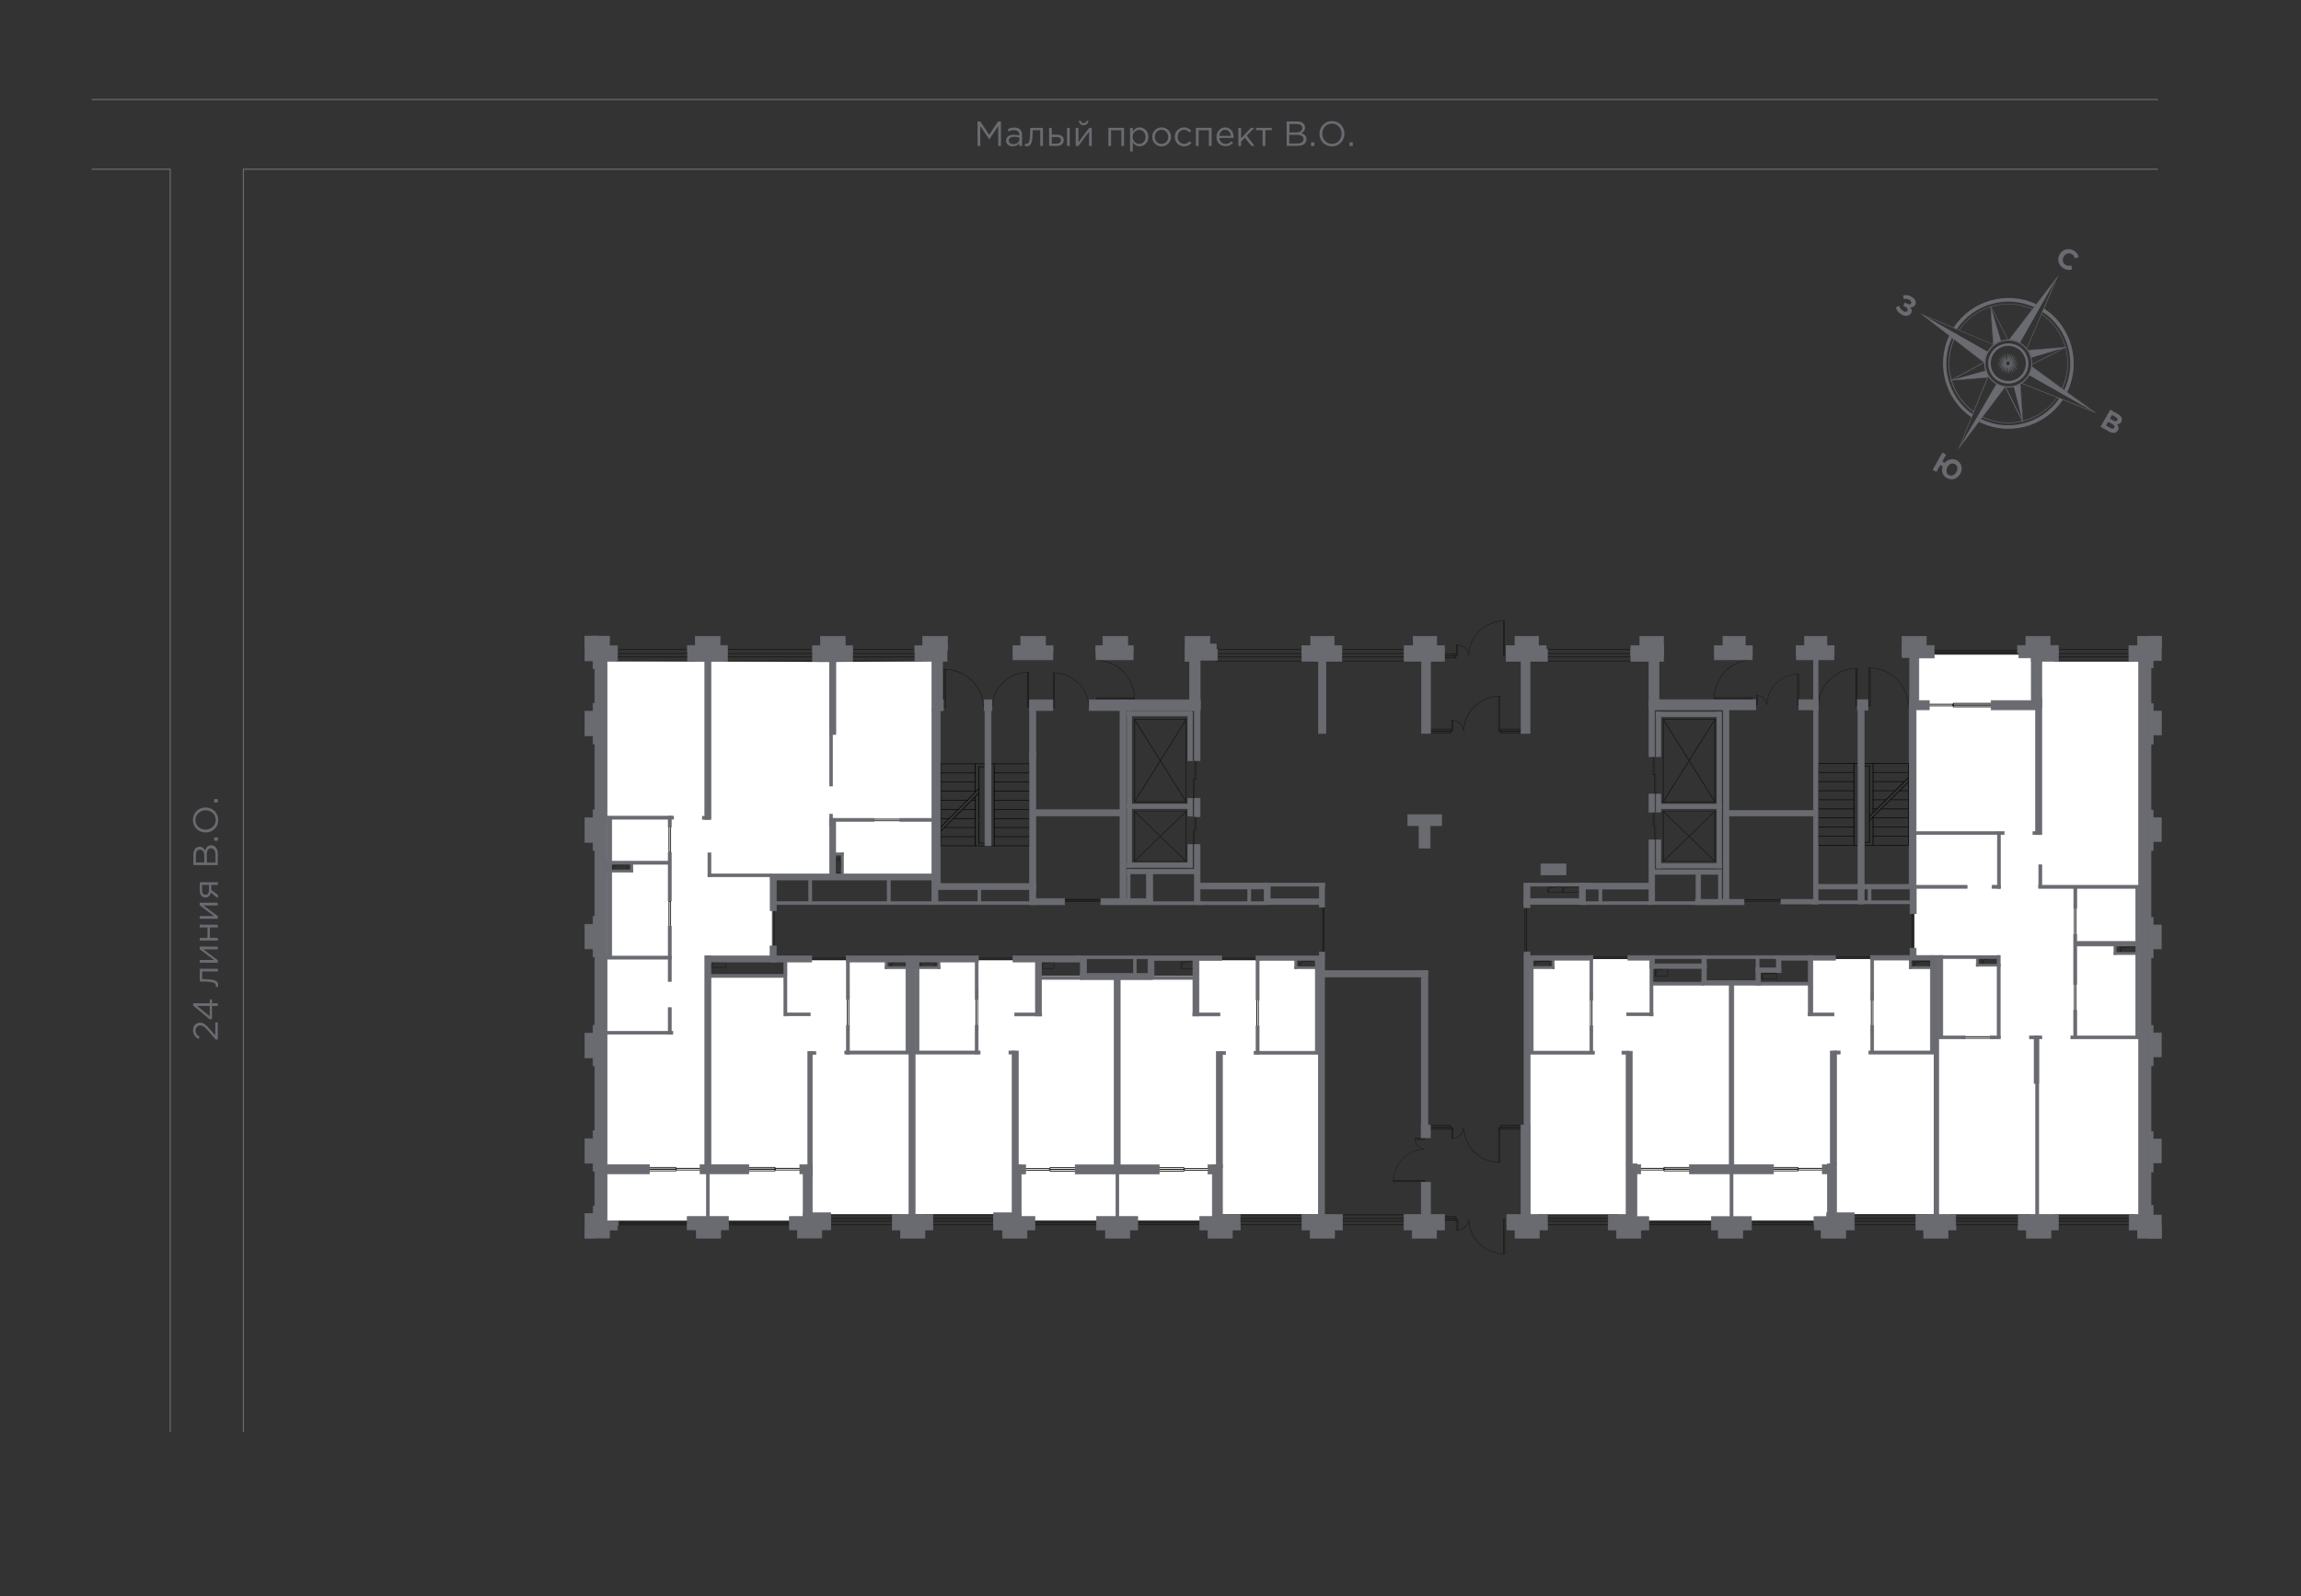 <?xml version="1.0" encoding="utf-8"?>
<!-- Generator: Adobe Illustrator 26.3.1, SVG Export Plug-In . SVG Version: 6.00 Build 0)  -->
<svg version="1.1" id="Слой_1" xmlns="http://www.w3.org/2000/svg" xmlns:xlink="http://www.w3.org/1999/xlink" x="0px" y="0px"
	 viewBox="0 0 2037.2 1413.4" style="enable-background:new 0 0 2037.2 1413.4;" xml:space="preserve">
<rect x="0" y="0" width="2037.2" height="1413.4" fill="#333333" stroke="none"/>
<style type="text/css">
	.st0{fill:#FFFFFF;}
	.st1{fill:#1A1A18;}
	.st2{fill-rule:evenodd;clip-rule:evenodd;fill:#1A1A18;}
	.st3{fill:none;stroke:#1A1A18;stroke-width:0.5;stroke-miterlimit:10;}
	.st4{fill-rule:evenodd;clip-rule:evenodd;fill:#020203;}
	.st5{fill:none;stroke:#D3CE12;stroke-width:0.5;stroke-miterlimit:10;}
	.st6{fill:none;stroke:#696B71;stroke-miterlimit:10;}
	.st7{fill:#696B71;}
	.st8{fill-rule:evenodd;clip-rule:evenodd;fill:#696B71;stroke:#696B71;stroke-width:0.5;stroke-miterlimit:10;}
</style>
<g id="Apartments">
	<polygon id="APT-50" class="st0" points="626.9,1033.7 626.9,1081 534.9,1081 534.9,772 560.1,772 560.1,763.5 534.9,763.5 
		534.9,720.8 534.9,585 735.8,586.1 829.8,585 829.8,775.6 746.3,775.6 746.3,755.2 736.7,755.2 736.7,775.9 684.2,775.9 
		684.2,847.9 627,847.9 627,864 	"/>
	<polygon id="APT-49" class="st0" points="626.9,1081 626.9,864 696.8,864 696.8,850 784.8,850 784.8,856.8 806.5,856.8 
		806.5,1075.3 715.2,1075.3 715.2,1081 629.1,1081 	"/>
	<polygon id="APT-47" class="st0" points="987.7,1081 987.7,864 1057.6,864 1057.6,850 1147.3,850 1147.3,856.6 1167.3,856.6 
		1167.3,1075.1 1076,1075.1 1076,1081 989.9,1081 	"/>
	<polygon id="APT-48" class="st0" points="988,1081 988,864 918.1,864 918.1,850 831.4,850 831.4,857.2 808.4,857.2 808.4,1075.1 
		899.7,1075.1 899.7,1081 985.8,1081 	"/>
	<polygon id="APT-107" class="st0" points="1532.7,1081 1532.7,870.5 1602.5,870.5 1602.5,848.7 1690.4,848.7 1690.4,856.4 
		1712.3,856.4 1712.3,1075.1 1620.9,1075.1 1620.9,1081 1534.9,1081 	"/>
	<polygon id="APT-108" class="st0" points="1532.4,1081 1532.4,871.6 1462.5,871.6 1462.5,849 1375.6,849 1375.6,857.3 
		1352.8,857.3 1352.8,1075.6 1444.1,1075.6 1444.1,1081 1530.2,1081 	"/>
	<polygon id="APT-106" class="st0" points="1897.5,1075.6 1714.3,1075.6 1714.3,847.9 1751,847.9 1751,854.5 1770.3,854.5 
		1770.3,846 1694.6,846 1694.6,579.5 1818.4,579.5 1819,585.5 1900.4,585.5 1899.8,785.5 1895.9,785.5 1895.9,803.1 1895.9,803.1 
		1895.9,837.3 1872.5,837.3 1872.5,843.8 1895.9,843.8 	"/>
</g>
<g id="glazing">
	<g>
		<g>
			<path class="st1" d="M797.3,1075.9v8.1h-69.5v-8.1H797.3 M798.1,1075.1h-71v9.6h71V1075.1L798.1,1075.1z"/>
		</g>
		<g>
			<path class="st1" d="M797.3,1079.1v1.7h-69.5v-1.7H797.3 M798.1,1078.3h-71v3.2h71V1078.3L798.1,1078.3z"/>
		</g>
	</g>
	<g>
		<g>
			<path class="st1" d="M887.9,1075.9v8.1h-69.5v-8.1H887.9 M888.6,1075.1h-71v9.6h71V1075.1L888.6,1075.1z"/>
		</g>
		<g>
			<path class="st1" d="M887.9,1079.1v1.7h-69.5v-1.7H887.9 M888.6,1078.3h-71v3.2h71V1078.3L888.6,1078.3z"/>
		</g>
	</g>
	<g>
		<g>
			<path class="st1" d="M1158.9,1075.9v8.1h-69.5v-8.1H1158.9 M1159.7,1075.1h-71v9.6h71V1075.1L1159.7,1075.1z"/>
		</g>
		<g>
			<path class="st1" d="M1158.9,1079.1v1.7h-69.5v-1.7H1158.9 M1159.7,1078.3h-71v3.2h71V1078.3L1159.7,1078.3z"/>
		</g>
	</g>
	<g>
		<g>
			<path class="st1" d="M1250.2,1075.9v8.1h-69.5v-8.1H1250.2 M1251,1075.1h-71v9.6h71V1075.1L1251,1075.1z"/>
		</g>
		<g>
			<path class="st1" d="M1250.2,1079.1v1.7h-69.5v-1.7H1250.2 M1251,1078.3h-71v3.2h71V1078.3L1251,1078.3z"/>
		</g>
	</g>
	<g>
		<g>
			<path class="st1" d="M1432,1075.9v8.1h-69.5v-8.1H1432 M1432.7,1075.1h-71v9.6h71V1075.1L1432.7,1075.1z"/>
		</g>
		<g>
			<path class="st1" d="M1432,1079.1v1.7h-69.5v-1.7H1432 M1432.7,1078.3h-71v3.2h71V1078.3L1432.7,1078.3z"/>
		</g>
	</g>
	<g>
		<g>
			<path class="st1" d="M1705.4,1075.9v8.1h-69.5v-8.1H1705.4 M1706.1,1075.1h-71v9.6h71V1075.1L1706.1,1075.1z"/>
		</g>
		<g>
			<path class="st1" d="M1705.4,1079.1v1.7h-69.5v-1.7H1705.4 M1706.1,1078.3h-71v3.2h71V1078.3L1706.1,1078.3z"/>
		</g>
	</g>
	<g>
		<g>
			<path class="st1" d="M1796.7,1075.9v8.1h-69.5v-8.1H1796.7 M1797.5,1075.1h-71v9.6h71V1075.1L1797.5,1075.1z"/>
		</g>
		<g>
			<path class="st1" d="M1796.7,1079.1v1.7h-69.5v-1.7H1796.7 M1797.5,1078.3h-71v3.2h71V1078.3L1797.5,1078.3z"/>
		</g>
	</g>
	<g>
		<g>
			<path class="st1" d="M1889.5,1075.9v8.1H1820v-8.1H1889.5 M1890.3,1075.1h-71v9.6h71V1075.1L1890.3,1075.1z"/>
		</g>
		<g>
			<path class="st1" d="M1889.5,1079.1v1.7H1820v-1.7H1889.5 M1890.3,1078.3h-71v3.2h71V1078.3L1890.3,1078.3z"/>
		</g>
	</g>
	<g>
		<g>
			<path class="st1" d="M611.3,1083.2v0.9H544v-0.9H611.3 M612,1082.5h-68.8v2.4H612V1082.5L612,1082.5z"/>
		</g>
		<g>
			<path class="st1" d="M611.3,1081.6v0.9H544v-0.9H611.3 M612,1080.8h-68.8v2.4H612V1080.8L612,1080.8z"/>
		</g>
	</g>
	<g>
		<g>
			<path class="st1" d="M701.3,1083.2v0.9h-60.2v-0.9H701.3 M702.1,1082.5h-61.7v2.4h61.7V1082.5L702.1,1082.5z"/>
		</g>
		<g>
			<path class="st1" d="M701.3,1081.6v0.9h-60.2v-0.9H701.3 M702.1,1080.8h-61.7v2.4h61.7V1080.8L702.1,1080.8z"/>
		</g>
	</g>
	<g>
		<g>
			<path class="st1" d="M976,1083v0.9h-60.2v-0.9H976 M976.7,1082.3H915v2.4h61.7V1082.3L976.7,1082.3z"/>
		</g>
		<g>
			<path class="st1" d="M976,1081.3v0.9h-60.2v-0.9H976 M976.7,1080.6H915v2.4h61.7V1080.6L976.7,1080.6z"/>
		</g>
	</g>
	<g>
		<g>
			<path class="st1" d="M1064.6,1083v0.9h-60.2v-0.9H1064.6 M1065.4,1082.3h-61.7v2.4h61.7V1082.3L1065.4,1082.3z"/>
		</g>
		<g>
			<path class="st1" d="M1064.6,1081.3v0.9h-60.2v-0.9H1064.6 M1065.4,1080.6h-61.7v2.4h61.7V1080.6L1065.4,1080.6z"/>
		</g>
	</g>
	<g>
		<g>
			<path class="st1" d="M1518,1083v0.9h-60.2v-0.9H1518 M1518.7,1082.3H1457v2.4h61.7V1082.3L1518.7,1082.3z"/>
		</g>
		<g>
			<path class="st1" d="M1518,1081.3v0.9h-60.2v-0.9H1518 M1518.7,1080.6H1457v2.4h61.7V1080.6L1518.7,1080.6z"/>
		</g>
	</g>
	<g>
		<g>
			<path class="st1" d="M1610.2,1083v0.9H1550v-0.9H1610.2 M1611,1082.3h-61.7v2.4h61.7V1082.3L1611,1082.3z"/>
		</g>
		<g>
			<path class="st1" d="M1610.2,1081.3v0.9H1550v-0.9H1610.2 M1611,1080.6h-61.7v2.4h61.7V1080.6L1611,1080.6z"/>
		</g>
	</g>
	<g>
		<g>
			<path class="st1" d="M1888.6,575.4v9.5h-69.5v-9.5H1888.6 M1889.4,574.6h-71v11h71V574.6L1889.4,574.6z"/>
		</g>
		<g>
			<path class="st1" d="M1888.6,579v2.2h-69.5V579H1888.6 M1889.4,578.3h-71v3.7h71V578.3L1889.4,578.3z"/>
		</g>
	</g>
	<g>
		<g>
			<g>
				<path class="st1" d="M1256.3,575.4v9.5h-69.5v-9.5H1256.3 M1257,574.6h-71v11h71V574.6L1257,574.6z"/>
			</g>
		</g>
		<g>
			<g>
				<path class="st1" d="M1256.3,579v2.2h-69.5V579H1256.3 M1257,578.3h-71v3.7h71V578.3L1257,578.3z"/>
			</g>
		</g>
	</g>
	<g>
		<g>
			<g>
				<path class="st1" d="M1447.6,575.4v9.5h-78.4v-9.5H1447.6 M1448.4,574.6h-79.9v11h79.9V574.6L1448.4,574.6z"/>
			</g>
		</g>
		<g>
			<g>
				<path class="st1" d="M1447.6,579v2.2h-78.4V579H1447.6 M1448.4,578.3h-79.9v3.7h79.9V578.3L1448.4,578.3z"/>
			</g>
		</g>
	</g>
	<g>
		<g>
			<g>
				<path class="st1" d="M1156.3,575.4v9.5h-79.4v-9.5H1156.3 M1157,574.6h-80.9v11h80.9V574.6L1157,574.6z"/>
			</g>
		</g>
		<g>
			<g>
				<path class="st1" d="M1156.3,579v2.2h-79.4V579H1156.3 M1157,578.3h-80.9v3.7h80.9V578.3L1157,578.3z"/>
			</g>
		</g>
	</g>
	<g>
		<g>
			<path class="st1" d="M816.1,575.4v9.5h-69.5v-9.5H816.1 M816.8,574.6h-71v11h71V574.6L816.8,574.6z"/>
		</g>
		<g>
			<path class="st1" d="M816.1,579v2.2h-69.5V579H816.1 M816.8,578.3h-71v3.7h71V578.3L816.8,578.3z"/>
		</g>
	</g>
	<g>
		<g>
			<path class="st1" d="M615.5,575.4v9.5H546v-9.5H615.5 M616.3,574.6h-71v11h71V574.6L616.3,574.6z"/>
		</g>
		<g>
			<path class="st1" d="M615.5,579v2.2H546V579H615.5 M616.3,578.3h-71v3.7h71V578.3L616.3,578.3z"/>
		</g>
	</g>
	<g>
		<g>
			<path class="st1" d="M725.5,575.4v9.5h-83.1v-9.5H725.5 M726.3,574.6h-84.6v11h84.6V574.6L726.3,574.6z"/>
		</g>
		<g>
			<path class="st1" d="M725.5,579v2.2h-83.1V579H725.5 M726.3,578.3h-84.6v3.7h84.6V578.3L726.3,578.3z"/>
		</g>
	</g>
	<g>
		<g>
			<path class="st1" d="M1788.3,577.9v0.9h-79.4v-0.9H1788.3 M1789,577.1h-80.9v2.4h80.9V577.1L1789,577.1z"/>
		</g>
		<g>
			<path class="st1" d="M1788.3,576.2v0.9h-79.4v-0.9H1788.3 M1789,575.4h-80.9v2.4h80.9V575.4L1789,575.4z"/>
		</g>
	</g>
	<g>
		<g>
			<path class="st1" d="M1284.1,647.6v0.9h-17.7v-0.9H1284.1 M1284.8,646.9h-19.2v2.4h19.2V646.9L1284.8,646.9z"/>
		</g>
		<g>
			<path class="st1" d="M1284.1,645.9v0.9h-17.7v-0.9H1284.1 M1284.8,645.2h-19.2v2.4h19.2V645.2L1284.8,645.2z"/>
		</g>
	</g>
	<g>
		<g>
			<path class="st1" d="M1288.5,581.1v0.9h-17.7v-0.9H1288.5 M1289.3,580.4h-19.2v2.4h19.2V580.4L1289.3,580.4z"/>
		</g>
		<g>
			<path class="st1" d="M1288.5,579.4v0.9h-17.7v-0.9H1288.5 M1289.3,578.7h-19.2v2.4h19.2V578.7L1289.3,578.7z"/>
		</g>
	</g>
	<g>
		<g>
			<path class="st1" d="M1347,647.6v0.9h-18.3v-0.9H1347 M1347.8,646.9H1328v2.4h19.8V646.9L1347.8,646.9z"/>
		</g>
		<g>
			<path class="st1" d="M1347,645.9v0.9h-18.3v-0.9H1347 M1347.8,645.2H1328v2.4h19.8V645.2L1347.8,645.2z"/>
		</g>
	</g>
	<g>
		<g>
			<path class="st1" d="M1288.7,1079v0.9H1271v-0.9H1288.7 M1289.4,1078.3h-19.2v2.4h19.2V1078.3L1289.4,1078.3z"/>
		</g>
		<g>
			<path class="st1" d="M1288.7,1077.4v0.9H1271v-0.9H1288.7 M1289.4,1076.6h-19.2v2.4h19.2V1076.6L1289.4,1076.6z"/>
		</g>
	</g>
	<g>
		<g>
			<path class="st1" d="M1283.9,998.3v0.9h-17.7v-0.9H1283.9 M1284.7,997.6h-19.2v2.4h19.2V997.6L1284.7,997.6z"/>
		</g>
		<g>
			<path class="st1" d="M1283.9,996.6v0.9h-17.7v-0.9H1283.9 M1284.7,995.9h-19.2v2.4h19.2V995.9L1284.7,995.9z"/>
		</g>
	</g>
	<g>
		<g>
			<path class="st1" d="M1346.6,998.3v0.9h-17.7v-0.9H1346.6 M1347.3,997.6h-19.2v2.4h19.2V997.6L1347.3,997.6z"/>
		</g>
		<g>
			<path class="st1" d="M1346.6,996.6v0.9h-17.7v-0.9H1346.6 M1347.3,995.9h-19.2v2.4h19.2V995.9L1347.3,995.9z"/>
		</g>
	</g>
</g>
<g id="doors">
	<g>
		<g>
			<rect x="1331.7" y="549.3" class="st2" width="0.6" height="31.2"/>
			<rect x="1330.7" y="549.5" class="st2" width="0.6" height="31"/>
		</g>
		<rect x="1289.3" y="570.6" class="st2" width="0.6" height="9.9"/>
		<rect x="1290.3" y="570.6" class="st2" width="0.6" height="9.8"/>
		<path class="st2" d="M1332.4,549.8c-17.5,0-31.7,13.6-31.7,30.4h-0.5c0-17.1,14.4-30.9,32.2-30.9V549.8z"/>
		<path class="st2" d="M1289.3,571v-0.5c6.1,0,11,4.3,11,9.6h-0.5c0-0.3,0-0.5,0-0.7C1299.4,574.7,1294.8,571,1289.3,571z"/>
		<rect x="1289.3" y="579.9" class="st2" width="1.6" height="0.6"/>
		<rect x="1330.8" y="579.9" class="st2" width="1.6" height="0.6"/>
	</g>
	<g>
		<g>
			<rect x="1327.4" y="616.2" class="st2" width="0.6" height="31.2"/>
			<rect x="1326.4" y="616.3" class="st2" width="0.6" height="31"/>
		</g>
		<rect x="1285" y="637.4" class="st2" width="0.6" height="9.9"/>
		<rect x="1286" y="637.5" class="st2" width="0.6" height="9.8"/>
		<path class="st2" d="M1328.1,616.6c-17.5,0-31.7,13.6-31.7,30.4h-0.5c0-17.1,14.4-30.9,32.2-30.9V616.6z"/>
		<path class="st2" d="M1285,637.9v-0.5c6.1,0,11,4.3,11,9.6h-0.5c0-0.3,0-0.5,0-0.7C1295,641.6,1290.5,637.9,1285,637.9z"/>
		<rect x="1285" y="646.7" class="st2" width="1.6" height="0.6"/>
		<rect x="1326.5" y="646.7" class="st2" width="1.6" height="0.6"/>
	</g>
	<g>
		<g>
			<rect x="1592.1" y="596.6" class="st2" width="0.6" height="27.5"/>
			<rect x="1591.2" y="596.8" class="st2" width="0.6" height="27.3"/>
		</g>
		<rect x="1554.7" y="615.4" class="st2" width="0.5" height="8.7"/>
		<rect x="1555.6" y="615.4" class="st2" width="0.5" height="8.7"/>
		<path class="st2" d="M1592.6,597c-15.4,0-27.9,12-27.9,26.8h-0.4c0-15,12.7-27.2,28.4-27.2L1592.6,597L1592.6,597z"/>
		<path class="st2" d="M1554.7,615.8v-0.4c5.4,0,9.7,3.8,9.7,8.5h-0.5c0-0.2,0-0.4,0-0.7C1563.5,619.1,1559.5,615.8,1554.7,615.8z"
			/>
		<rect x="1554.7" y="623.6" class="st2" width="1.4" height="0.5"/>
		<rect x="1591.2" y="623.6" class="st2" width="1.4" height="0.5"/>
	</g>
	<g>
		<g>
			<rect x="1327.4" y="998.2" class="st2" width="0.6" height="31.2"/>
			<rect x="1326.4" y="998.2" class="st2" width="0.6" height="31"/>
		</g>
		<rect x="1285" y="998.2" class="st2" width="0.6" height="9.9"/>
		<rect x="1286" y="998.2" class="st2" width="0.6" height="9.8"/>
		<path class="st2" d="M1328.1,1028.9c-17.5,0-31.7-13.6-31.7-30.4h-0.5c0,17.1,14.4,30.9,32.2,30.9V1028.9z"/>
		<path class="st2" d="M1285,1007.7v0.5c6.1,0,11-4.3,11-9.6h-0.5c0,0.3,0,0.5,0,0.7C1295,1004,1290.5,1007.7,1285,1007.7z"/>
		<rect x="1285" y="998.2" class="st2" width="1.6" height="0.6"/>
		<rect x="1326.5" y="998.2" class="st2" width="1.6" height="0.6"/>
	</g>
	<g>
		<g>
			<rect x="1331.9" y="1079.3" class="st2" width="0.6" height="31.2"/>
			<rect x="1330.8" y="1079.3" class="st2" width="0.6" height="31"/>
		</g>
		<rect x="1289.5" y="1079.3" class="st2" width="0.6" height="9.9"/>
		<rect x="1290.5" y="1079.3" class="st2" width="0.6" height="9.8"/>
		<path class="st2" d="M1332.5,1110c-17.5,0-31.7-13.6-31.7-30.4h-0.5c0,17.1,14.4,30.9,32.2,30.9V1110z"/>
		<path class="st2" d="M1289.5,1088.8v0.5c6.1,0,11-4.3,11-9.6h-0.5c0,0.3,0,0.5,0,0.7C1299.5,1085.1,1295,1088.8,1289.5,1088.8z"/>
		<rect x="1289.5" y="1079.3" class="st2" width="1.6" height="0.6"/>
		<rect x="1330.9" y="1079.3" class="st2" width="1.6" height="0.6"/>
	</g>
	<g>
		<g>
			<rect x="1233.3" y="1045.8" class="st2" width="28.1" height="0.6"/>
			<rect x="1233.5" y="1044.9" class="st2" width="28" height="0.6"/>
		</g>
		<rect x="1252.5" y="1007.6" class="st2" width="8.9" height="0.6"/>
		<rect x="1252.6" y="1008.5" class="st2" width="8.9" height="0.6"/>
		<path class="st2" d="M1233.7,1046.4c0-15.8,12.3-28.6,27.5-28.6v-0.4c-15.4,0-27.9,13-27.9,29H1233.7z"/>
		<path class="st2" d="M1252.9,1007.6h-0.4c0,5.5,3.9,9.9,8.7,9.9v-0.5c-0.2,0-0.4,0-0.7,0
			C1256.3,1016.6,1252.9,1012.5,1252.9,1007.6z"/>
		<rect x="1260.9" y="1007.6" class="st2" width="0.6" height="1.4"/>
		<rect x="1260.9" y="1045" class="st2" width="0.6" height="1.4"/>
	</g>
	<g>
		<g>
			<rect x="932.3" y="595.5" class="st2" width="0.6" height="30.9"/>
			<rect x="933.3" y="595.7" class="st2" width="0.6" height="30.8"/>
		</g>
		<path class="st2" d="M932.3,596c17.4,0,31.4,13.5,31.4,30.2h0.5c0-16.9-14.3-30.7-31.9-30.7V596z"/>
		<rect x="932.3" y="625.8" class="st2" width="1.6" height="0.6"/>
	</g>
	<g>
		<g>
			<rect x="970.8" y="618.7" class="st2" width="34" height="0.7"/>
			<rect x="970.8" y="617.5" class="st2" width="33.8" height="0.7"/>
		</g>
		<path class="st2" d="M1004.3,619.4c0-19.1-14.9-34.5-33.2-34.5v-0.5c18.6,0,33.7,15.7,33.7,35.1L1004.3,619.4L1004.3,619.4z"/>
		<rect x="970.8" y="617.6" class="st2" width="0.7" height="1.8"/>
	</g>
	<g>
		<g>
			<rect x="835.5" y="592.1" class="st2" width="0.7" height="34.3"/>
			<rect x="836.7" y="592.3" class="st2" width="0.7" height="34.1"/>
		</g>
		<path class="st2" d="M835.5,592.7c19.2,0,34.9,15,34.9,33.5h0.5c0-18.8-15.8-34-35.4-34V592.7z"/>
		<rect x="835.5" y="625.8" class="st2" width="1.8" height="0.7"/>
	</g>
	<g>
		<g>
			<rect x="910.4" y="594.9" class="st2" width="0.7" height="31.6"/>
			<rect x="909.3" y="595" class="st2" width="0.7" height="31.4"/>
		</g>
		<path class="st2" d="M911,595.3c-17.7,0-32.1,13.8-32.1,30.8h-0.5c0-17.3,14.6-31.3,32.6-31.3V595.3z"/>
		<rect x="909.4" y="625.8" class="st2" width="1.6" height="0.6"/>
	</g>
	<g>
		<g>
			<rect x="1654.3" y="590.9" class="st2" width="0.7" height="34.4"/>
			<rect x="1655.5" y="591.1" class="st2" width="0.7" height="34.2"/>
		</g>
		<path class="st2" d="M1654.3,591.4c19.3,0,34.9,15,34.9,33.6h0.5c0-18.8-15.9-34.1-35.4-34.1V591.4z"/>
		<rect x="1654.3" y="624.6" class="st2" width="1.8" height="0.7"/>
	</g>
	<g>
		<g>
			<rect x="1643.9" y="591.4" class="st2" width="0.7" height="33.6"/>
			<rect x="1642.8" y="591.6" class="st2" width="0.7" height="33.4"/>
		</g>
		<path class="st2" d="M1644.6,591.9c-18.9,0-34.2,14.7-34.2,32.8h-0.5c0-18.4,15.5-33.3,34.7-33.3V591.9z"/>
		<rect x="1642.9" y="624.4" class="st2" width="1.7" height="0.7"/>
	</g>
	<g>
		<g>
			<rect x="1517.3" y="618.5" class="st2" width="34.1" height="0.7"/>
			<rect x="1517.5" y="617.4" class="st2" width="33.9" height="0.7"/>
		</g>
		<path class="st2" d="M1517.8,619.2c0-19.2,14.9-34.7,33.3-34.7V584c-18.7,0-33.8,15.8-33.8,35.2H1517.8z"/>
		<rect x="1550.8" y="617.4" class="st2" width="0.7" height="1.8"/>
	</g>
	<g>
		<g>
			<g>
				<path class="st1" d="M598,1033.9v0.7h-24.4v-0.7H598 M598.7,1033.2h-25.9v2.2h25.9V1033.2L598.7,1033.2z"/>
			</g>
			<g>
				<path class="st1" d="M598,1035.6v0.7h-24.4v-0.7H598 M598.7,1034.8h-25.9v2.2h25.9V1034.8L598.7,1034.8z"/>
			</g>
		</g>
		<g>
			<path class="st1" d="M622.9,1034.8v0.7h-23.7v-0.7H622.9 M623.7,1034h-25.2v2.2h25.2V1034L623.7,1034z"/>
		</g>
	</g>
	<g>
		<g>
			<g>
				<path class="st1" d="M685.7,1033.9v0.7h-24.4v-0.7H685.7 M686.5,1033.2h-25.9v2.2h25.9V1033.2L686.5,1033.2z"/>
			</g>
			<g>
				<path class="st1" d="M685.7,1035.6v0.7h-24.4v-0.7H685.7 M686.5,1034.8h-25.9v2.2h25.9V1034.8L686.5,1034.8z"/>
			</g>
		</g>
		<g>
			<path class="st1" d="M710.7,1034.8v0.7H687v-0.7H710.7 M711.4,1034h-25.2v2.2h25.2V1034L711.4,1034z"/>
		</g>
	</g>
	<g>
		<g>
			<g>
				<path class="st1" d="M954.4,1034.1v0.7H930v-0.7H954.4 M955.2,1033.4h-25.9v2.2h25.9V1033.4L955.2,1033.4z"/>
			</g>
			<g>
				<path class="st1" d="M954.4,1035.8v0.7H930v-0.7H954.4 M955.2,1035h-25.9v2.2h25.9V1035L955.2,1035z"/>
			</g>
		</g>
		<g>
			<path class="st1" d="M928.8,1035v0.7h-23.7v-0.7H928.8 M929.5,1034.2h-25.2v2.2h25.2V1034.2L929.5,1034.2z"/>
		</g>
	</g>
	<g>
		<g>
			<g>
				<path class="st1" d="M1498.1,1033.9v0.7h-24.4v-0.7H1498.1 M1498.8,1033.2h-25.9v2.2h25.9V1033.2L1498.8,1033.2z"/>
			</g>
			<g>
				<path class="st1" d="M1498.1,1035.6v0.7h-24.4v-0.7H1498.1 M1498.8,1034.8h-25.9v2.2h25.9V1034.8L1498.8,1034.8z"/>
			</g>
		</g>
		<g>
			<path class="st1" d="M1472.5,1034.8v0.7h-23.7v-0.7H1472.5 M1473.2,1034H1448v2.2h25.2V1034L1473.2,1034z"/>
		</g>
	</g>
	<g>
		<g>
			<g>
				<path class="st1" d="M1047.8,1034.1v0.7h-24.4v-0.7H1047.8 M1048.5,1033.4h-25.9v2.2h25.9V1033.4L1048.5,1033.4z"/>
			</g>
			<g>
				<path class="st1" d="M1023.4,1035.8h24.4v0.7h-24.4V1035.8 M1022.6,1035v2.2h25.9v-2.2H1022.6L1022.6,1035z"/>
			</g>
		</g>
		<g>
			<path class="st1" d="M1072.7,1035v0.7H1049v-0.7H1072.7 M1073.5,1034.2h-25.2v2.2h25.2V1034.2L1073.5,1034.2z"/>
		</g>
	</g>
	<g>
		<g>
			<g>
				<path class="st1" d="M1772.9,623.1v0.7h-43.1v-0.7H1772.9 M1773.6,622.3H1729v2.2h44.6V622.3L1773.6,622.3z"/>
			</g>
			<g>
				<path class="st1" d="M1772.9,624.7v0.7h-43.1v-0.7H1772.9 M1773.6,624H1729v2.2h44.6V624L1773.6,624z"/>
			</g>
		</g>
		<g>
			<path class="st1" d="M1728.5,623.9v0.7h-23.7v-0.7H1728.5 M1729.3,623.1h-25.2v2.2h25.2V623.1L1729.3,623.1z"/>
		</g>
	</g>
	<g>
		<g>
			<g>
				<path class="st1" d="M1591.4,1033.9v0.7H1567v-0.7H1591.4 M1592.1,1033.2h-25.9v2.2h25.9V1033.2L1592.1,1033.2z"/>
			</g>
			<g>
				<path class="st1" d="M1567,1035.6h24.4v0.7H1567V1035.6 M1566.2,1034.8v2.2h25.9v-2.2H1566.2L1566.2,1034.8z"/>
			</g>
		</g>
		<g>
			<path class="st1" d="M1616.3,1034.8v0.7h-23.7v-0.7H1616.3 M1617.1,1034h-25.2v2.2h25.2V1034L1617.1,1034z"/>
		</g>
	</g>
	<g>
		<path class="st1" d="M751.5,848.6v0.7h-34.2v-0.7H751.5 M752.2,847.9h-35.7v2.2h35.7V847.9L752.2,847.9z"/>
	</g>
	<g>
		<path class="st1" d="M900.4,848.6v0.7h-34.2v-0.7H900.4 M901.1,847.9h-35.7v2.2h35.7V847.9L901.1,847.9z"/>
	</g>
	<g>
		<path class="st1" d="M1116.1,848.6v0.7h-34.2v-0.7H1116.1 M1116.9,847.9h-35.7v2.2h35.7V847.9L1116.9,847.9z"/>
	</g>
	<g>
		<path class="st1" d="M1442.3,847.7v0.7h-34.2v-0.7H1442.3 M1443.1,846.9h-35.7v2.2h35.7V846.9L1443.1,846.9z"/>
	</g>
	<g>
		<path class="st1" d="M1658.2,847.7v0.7H1624v-0.7H1658.2 M1659,846.9h-35.7v2.2h35.7V846.9L1659,846.9z"/>
	</g>
	<g>
		<path class="st1" d="M1765.9,918.2v0.7h-28.6v-0.7H1765.9 M1766.7,917.4h-30.1v2.2h30.1V917.4L1766.7,917.4z"/>
	</g>
	<g>
		<path class="st1" d="M1351.1,802.1V843h-0.7v-40.8h0.7 M1351.9,801.4h-2.2v42.3h2.2V801.4L1351.9,801.4z"/>
	</g>
	<g>
		<path class="st1" d="M1577.6,796.9v0.7h-34.2v-0.7H1577.6 M1578.3,796.1h-35.7v2.2h35.7V796.1L1578.3,796.1z"/>
	</g>
	<g>
		<path class="st1" d="M1694.1,805v34.2h-0.7V805H1694.1 M1694.8,804.2h-2.2v35.7h2.2V804.2L1694.8,804.2z"/>
	</g>
	<g>
		<path class="st1" d="M1171.9,802.9v40.7h-0.4v-40.7H1171.9 M1172.6,802.2h-1.9v42.3h1.9V802.2L1172.6,802.2z"/>
	</g>
	<g>
		<path class="st1" d="M974.8,796.9v0.4h-32.2v-0.4H974.8 M975.9,795.8h-34.4v2.6h34.4V795.8L975.9,795.8z"/>
	</g>
	<g>
		<path class="st1" d="M684.9,804.8V839h-0.7v-34.2H684.9 M685.7,804.1h-2.2v35.7h2.2V804.1L685.7,804.1z"/>
	</g>
	<g>
		<path class="st1" d="M751.1,877.1v34.2h-0.7v-34.2H751.1 M751.9,876.4h-2.2v35.7h2.2V876.4L751.9,876.4z"/>
	</g>
	<g>
		<path class="st1" d="M865.2,877.1v34.2h-0.7v-34.2H865.2 M865.9,876.4h-2.2v35.7h2.2V876.4L865.9,876.4z"/>
	</g>
	<g>
		<path class="st1" d="M1113.8,877.1v34.2h-0.7v-34.2H1113.8 M1114.5,876.4h-2.2v35.7h2.2V876.4L1114.5,876.4z"/>
	</g>
	<g>
		<path class="st1" d="M1409.1,879.7v34.2h-0.7v-34.2H1409.1 M1409.9,879h-2.2v35.7h2.2V879L1409.9,879z"/>
	</g>
	<g>
		<path class="st1" d="M1657.9,879.7v34.2h-0.7v-34.2H1657.9 M1658.6,879h-2.2v35.7h2.2V879L1658.6,879z"/>
	</g>
	<g>
		<path class="st1" d="M1837.7,864.2v34.2h-0.7v-34.2H1837.7 M1838.4,863.5h-2.2v35.7h2.2V863.5L1838.4,863.5z"/>
	</g>
	<g>
		<path class="st1" d="M1837.7,799.9v34.2h-0.7v-34.2H1837.7 M1838.4,799.1h-2.2v35.7h2.2V799.1L1838.4,799.1z"/>
	</g>
	<g>
		<path class="st1" d="M593.4,798.6v23.1h-0.7v-23.1H593.4 M594.1,797.8h-2.2v24.6h2.2V797.8L594.1,797.8z"/>
	</g>
	<g>
		<path class="st1" d="M796.9,725.6v0.7h-23.1v-0.7H796.9 M797.6,724.8H773v2.2h24.6V724.8L797.6,724.8z"/>
	</g>
	<g>
		<path class="st1" d="M593.4,731.1v23.1h-0.7v-23.1H593.4 M594.1,730.3h-2.2V755h2.2V730.3L594.1,730.3z"/>
	</g>
</g>
<g id="technical">
	<g>
		<rect x="542" y="765.1" class="st3" width="13.4" height="5"/>
		<polyline class="st3" points="555.3,765.2 543.9,766.2 541.9,770.2 		"/>
	</g>
	<g>
		<rect x="629.5" y="851.5" class="st3" width="13.4" height="5"/>
		<polyline class="st3" points="642.9,851.5 631.4,852.5 629.5,856.5 		"/>
	</g>
	<g>
		<rect x="740.4" y="760.3" class="st3" width="4.9" height="12.7"/>
		<polyline class="st3" points="745.3,773 744.3,762.2 740.4,760.4 		"/>
	</g>
	<g>
		<rect x="788.5" y="851.2" class="st3" width="13.4" height="5"/>
		<polyline class="st3" points="801.9,851.2 790.5,852.2 788.5,856.2 		"/>
	</g>
	<g>
		<rect x="814.1" y="851.4" class="st3" width="13.4" height="5"/>
		<polyline class="st3" points="827.5,851.4 816,852.4 814.1,856.4 		"/>
	</g>
	<g>
		<rect x="922.1" y="851.7" class="st3" width="11" height="5.7"/>
		<polyline class="st3" points="933.2,851.7 923.8,852.9 922.2,857.4 		"/>
	</g>
	<g>
		<rect x="1045.6" y="850.6" class="st3" width="11.6" height="6.9"/>
		<polyline class="st3" points="1057.2,850.6 1047.2,852 1045.5,857.5 		"/>
	</g>
	<g>
		<rect x="1150.5" y="850.4" class="st3" width="14.3" height="5"/>
		<polyline class="st3" points="1164.8,850.4 1152.7,851.5 1150.6,855.4 		"/>
	</g>
	<g>
		<rect x="1358" y="850.8" class="st3" width="13.7" height="5"/>
		<polyline class="st3" points="1371.7,850.8 1360,851.8 1357.9,855.8 		"/>
	</g>
	<g>
		<rect x="1465.6" y="857.4" class="st3" width="10.9" height="6.8"/>
		<polyline class="st3" points="1476.5,857.4 1467.2,858.8 1465.6,864.2 		"/>
	</g>
	<g>
		<rect x="1370.2" y="784.9" class="st3" width="13.3" height="5.3"/>
		<polyline class="st3" points="1383.5,784.9 1372.2,786 1370.3,790.1 		"/>
	</g>
	<g>
		<rect x="1383.7" y="784.8" class="st3" width="14.9" height="5.3"/>
		<polyline class="st3" points="1398.5,784.9 1385.8,786 1383.6,790.1 		"/>
	</g>
	<g>
		<rect x="1559.6" y="861.8" class="st3" width="13.2" height="5"/>
		<polyline class="st3" points="1572.7,861.8 1561.5,862.8 1559.6,866.8 		"/>
	</g>
	<g>
		<rect x="1694.5" y="850.8" class="st3" width="13.7" height="5.4"/>
		<polyline class="st3" points="1708.1,850.8 1696.4,851.9 1694.4,856.2 		"/>
	</g>
	<g>
		<rect x="1754.7" y="848.2" class="st3" width="13.7" height="5.4"/>
		<polyline class="st3" points="1768.4,848.2 1756.7,849.3 1754.7,853.6 		"/>
	</g>
	<g>
		<rect x="1877" y="838" class="st3" width="13.7" height="5.4"/>
		<polyline class="st3" points="1890.7,838 1879,839.1 1877,843.3 		"/>
	</g>
</g>
<g id="other">
	<g>
		<rect x="832.4" y="748.6" class="st4" width="79.2" height="0.5"/>
		<rect x="880.2" y="740.5" class="st4" width="31.4" height="0.5"/>
		<rect x="880.2" y="732.4" class="st4" width="31.4" height="0.5"/>
		<rect x="880.2" y="724.4" class="st4" width="31.4" height="0.5"/>
		<rect x="880.2" y="716.3" class="st4" width="31.4" height="0.5"/>
		<rect x="880.2" y="708.2" class="st4" width="31.4" height="0.5"/>
		<rect x="880.2" y="700.2" class="st4" width="31.4" height="0.5"/>
		<rect x="880.2" y="692.1" class="st4" width="31.4" height="0.5"/>
		<rect x="911" y="676" class="st4" width="0.6" height="73.1"/>
		<rect x="879.9" y="676" class="st4" width="0.6" height="73.1"/>
		<rect x="832.4" y="676" class="st4" width="79.2" height="0.5"/>
		<rect x="880.2" y="684.1" class="st4" width="31.4" height="0.5"/>
		<rect x="832.4" y="740.5" class="st4" width="31.4" height="0.5"/>
		<rect x="836.3" y="732.4" class="st4" width="27.5" height="0.5"/>
		<rect x="832.4" y="724.4" class="st4" width="8.2" height="0.5"/>
		<rect x="852.3" y="716.3" class="st4" width="11.5" height="0.5"/>
		<rect x="860.3" y="708.2" class="st4" width="3.6" height="0.5"/>
		<rect x="832.4" y="700.2" class="st4" width="31.4" height="0.5"/>
		<rect x="832.4" y="692.1" class="st4" width="31.4" height="0.5"/>
		<rect x="832.4" y="676" class="st4" width="0.6" height="73.1"/>
		<rect x="832.4" y="676" class="st4" width="0.6" height="73.1"/>
		<rect x="832.4" y="684.1" class="st4" width="31.4" height="0.5"/>
		<rect x="866.4" y="678.6" class="st4" width="10.5" height="0.5"/>
		<rect x="863.2" y="705.2" class="st4" width="0.6" height="43.9"/>
		<rect x="876.3" y="678.6" class="st4" width="0.6" height="68.1"/>
		<rect x="866.4" y="746.2" class="st4" width="10.5" height="0.5"/>
		<rect x="866.4" y="678.6" class="st4" width="0.6" height="68.1"/>
		<polygon class="st4" points="866.7,698.6 866.7,697.8 832.4,732.3 832.4,733.1 		"/>
		<polygon class="st4" points="866.7,702.4 866.7,701.6 832.4,736.1 832.4,736.9 		"/>
		<rect x="844.3" y="724.4" class="st4" width="19.5" height="0.5"/>
		<rect x="832.4" y="716.3" class="st4" width="16.1" height="0.5"/>
		<rect x="832.4" y="708.2" class="st4" width="24.2" height="0.5"/>
		<rect x="863.2" y="676" class="st4" width="0.6" height="25.5"/>
	</g>
	<g>
		<rect x="1004.1" y="636.5" class="st2" width="0.8" height="73.8"/>
		<polygon class="st2" points="1049.8,709.9 1004.1,637.2 1004.8,636.9 1050.5,709.6 		"/>
		<polygon class="st2" points="1049.8,636.9 1004.1,709.6 1004.8,709.9 1050.5,637.2 		"/>
		<rect x="1004.1" y="709.7" class="st2" width="46.5" height="0.7"/>
		<rect x="1004.1" y="636.5" class="st2" width="46.5" height="0.7"/>
		<rect x="1049.7" y="636.5" class="st2" width="0.8" height="73.8"/>
	</g>
	<g>
		<rect x="1004.1" y="718.1" class="st2" width="0.8" height="44.7"/>
		<polygon class="st2" points="1049.8,762.6 1004.1,718.5 1004.8,718.3 1050.5,762.4 		"/>
		<polygon class="st2" points="1049.8,718.3 1004.1,762.4 1004.8,762.6 1050.5,718.5 		"/>
		<rect x="1004.1" y="762.4" class="st2" width="46.5" height="0.4"/>
		<rect x="1004.1" y="718.1" class="st2" width="46.5" height="0.4"/>
		<rect x="1049.7" y="718.1" class="st2" width="0.8" height="44.7"/>
	</g>
	<g>
		<rect x="1057.5" y="673.4" class="st2" width="1.6" height="0.5"/>
		<rect x="1058.5" y="673.4" class="st2" width="0.5" height="16.7"/>
		<rect x="1057.5" y="673.4" class="st2" width="0.5" height="16.7"/>
		<rect x="1056.1" y="689.5" class="st2" width="3" height="0.5"/>
		<rect x="1056.1" y="689.5" class="st2" width="0.5" height="17.2"/>
		<rect x="1056.1" y="706.2" class="st2" width="1.6" height="0.5"/>
		<rect x="1057.1" y="690" class="st2" width="0.5" height="16.7"/>
	</g>
	<g>
		<rect x="1057.5" y="722.8" class="st2" width="1.6" height="0.4"/>
		<rect x="1058.5" y="722.8" class="st2" width="0.5" height="12.5"/>
		<rect x="1057.5" y="722.8" class="st2" width="0.5" height="12.5"/>
		<rect x="1056.1" y="734.9" class="st2" width="3" height="0.4"/>
		<rect x="1056.1" y="734.9" class="st2" width="0.5" height="12.8"/>
		<rect x="1056.1" y="747.3" class="st2" width="1.6" height="0.4"/>
		<rect x="1057.1" y="735.3" class="st2" width="0.5" height="12.5"/>
	</g>
	<g>
		<rect x="1517.9" y="636.5" class="st2" width="0.8" height="73.8"/>
		<polygon class="st2" points="1473,709.9 1518.6,637.2 1517.9,636.9 1472.3,709.6 		"/>
		<polygon class="st2" points="1473,636.9 1518.6,709.6 1517.9,709.9 1472.3,637.2 		"/>
		<rect x="1472.2" y="709.7" class="st2" width="46.5" height="0.7"/>
		<rect x="1472.2" y="636.5" class="st2" width="46.5" height="0.7"/>
		<rect x="1472.2" y="636.5" class="st2" width="0.8" height="73.8"/>
	</g>
	<g>
		<rect x="1517.9" y="718.1" class="st2" width="0.8" height="44.7"/>
		<polygon class="st2" points="1473,762.6 1518.6,718.5 1517.9,718.3 1472.3,762.4 		"/>
		<polygon class="st2" points="1473,718.3 1518.6,762.4 1517.9,762.6 1472.3,718.5 		"/>
		<rect x="1472.2" y="762.4" class="st2" width="46.5" height="0.4"/>
		<rect x="1472.2" y="718.1" class="st2" width="46.5" height="0.4"/>
		<rect x="1472.2" y="718.1" class="st2" width="0.8" height="44.7"/>
	</g>
	<g>
		<rect x="1463.3" y="669.5" class="st2" width="1.6" height="0.5"/>
		<rect x="1463.3" y="669.5" class="st2" width="0.5" height="16.7"/>
		<rect x="1464.3" y="669.5" class="st2" width="0.5" height="16.7"/>
		<rect x="1463.3" y="685.6" class="st2" width="3" height="0.5"/>
		<rect x="1465.7" y="685.6" class="st2" width="0.5" height="17.2"/>
		<rect x="1464.6" y="702.2" class="st2" width="1.6" height="0.5"/>
		<rect x="1464.6" y="686.1" class="st2" width="0.5" height="16.7"/>
	</g>
	<g>
		<rect x="1463.3" y="719" class="st2" width="1.6" height="0.4"/>
		<rect x="1463.3" y="719" class="st2" width="0.5" height="12.5"/>
		<rect x="1464.3" y="719" class="st2" width="0.5" height="12.5"/>
		<rect x="1463.3" y="731.1" class="st2" width="3" height="0.4"/>
		<rect x="1465.7" y="731.1" class="st2" width="0.5" height="12.8"/>
		<rect x="1464.6" y="743.5" class="st2" width="1.6" height="0.4"/>
		<rect x="1464.6" y="731.5" class="st2" width="0.5" height="12.5"/>
	</g>
	<line class="st5" x1="866.9" y1="725.6" x2="866.8" y2="725.4"/>
	<g>
		<rect x="1609.5" y="675.6" class="st4" width="80.5" height="0.5"/>
		<rect x="1609.5" y="683.6" class="st4" width="32" height="0.5"/>
		<rect x="1609.5" y="691.7" class="st4" width="32" height="0.5"/>
		<rect x="1609.5" y="699.8" class="st4" width="32" height="0.5"/>
		<rect x="1609.5" y="707.8" class="st4" width="32" height="0.5"/>
		<rect x="1609.5" y="715.9" class="st4" width="32" height="0.5"/>
		<rect x="1609.5" y="723.9" class="st4" width="32" height="0.5"/>
		<rect x="1609.5" y="732" class="st4" width="32" height="0.5"/>
		<rect x="1609.5" y="675.6" class="st4" width="0.6" height="73.1"/>
		<rect x="1641.1" y="675.6" class="st4" width="0.6" height="73.1"/>
		<rect x="1609.5" y="748.1" class="st4" width="80.5" height="0.5"/>
		<rect x="1609.5" y="740.1" class="st4" width="32" height="0.5"/>
		<rect x="1658" y="683.6" class="st4" width="32" height="0.5"/>
		<rect x="1658" y="691.7" class="st4" width="28" height="0.5"/>
		<rect x="1681.6" y="699.8" class="st4" width="8.4" height="0.5"/>
		<rect x="1658" y="707.8" class="st4" width="11.7" height="0.5"/>
		<rect x="1658" y="715.9" class="st4" width="3.6" height="0.5"/>
		<rect x="1658" y="723.9" class="st4" width="32" height="0.5"/>
		<rect x="1658" y="732" class="st4" width="32" height="0.5"/>
		<rect x="1689.4" y="675.6" class="st4" width="0.6" height="73.1"/>
		<rect x="1689.4" y="675.6" class="st4" width="0.6" height="73.1"/>
		<rect x="1658" y="740.1" class="st4" width="32" height="0.5"/>
		<rect x="1644.7" y="745.5" class="st4" width="10.7" height="0.5"/>
		<rect x="1658" y="675.6" class="st4" width="0.6" height="43.9"/>
		<rect x="1644.7" y="677.9" class="st4" width="0.6" height="68.1"/>
		<rect x="1644.7" y="677.9" class="st4" width="10.7" height="0.5"/>
		<rect x="1654.8" y="677.9" class="st4" width="0.6" height="68.1"/>
		<polygon class="st4" points="1655.1,726 1655.1,726.8 1690,692.3 1690,691.5 		"/>
		<polygon class="st4" points="1655.1,722.3 1655.1,723.1 1690,688.6 1690,687.7 		"/>
		<rect x="1658" y="699.8" class="st4" width="19.8" height="0.5"/>
		<rect x="1673.7" y="707.8" class="st4" width="16.4" height="0.5"/>
		<rect x="1665.4" y="715.9" class="st4" width="24.6" height="0.5"/>
		<rect x="1658" y="723.1" class="st4" width="0.6" height="25.5"/>
	</g>
</g>
<g id="meter">
	<g>
		<polyline class="st6" points="81.2,149.8 150.7,149.8 150.7,1267.8 		"/>
		<line class="st6" x1="1910.5" y1="88.1" x2="81.2" y2="88.1"/>
		<polyline class="st6" points="215.5,1267.8 215.5,149.8 1910.5,149.8 		"/>
		<g>
			<path class="st7" d="M865.4,107.5h2.5l7.9,11.8l7.9-11.8h2.5v21.7h-2.4v-17.5l-7.9,11.6h-0.1l-7.9-11.6v17.5h-2.4L865.4,107.5
				L865.4,107.5z"/>
			<path class="st7" d="M890.7,124.5c0-3.4,2.8-5.2,6.9-5.2c2,0,3.5,0.3,4.9,0.7v-0.5c0-2.9-1.7-4.3-4.7-4.3c-1.9,0-3.4,0.5-4.9,1.1
				l-0.7-2c1.8-0.8,3.5-1.4,5.8-1.4s4,0.6,5.2,1.8c1.1,1.1,1.7,2.7,1.7,4.7v9.8h-2.4v-2.4c-1.1,1.4-2.9,2.7-5.8,2.7
				C893.7,129.6,890.7,127.9,890.7,124.5z M902.5,123.3v-1.5c-1.2-0.3-2.7-0.7-4.7-0.7c-3,0-4.7,1.3-4.7,3.3s1.9,3.2,4,3.2
				C900.1,127.7,902.5,125.9,902.5,123.3z"/>
			<path class="st7" d="M907.2,129.2l0.3-2c0.3,0.1,0.9,0.2,1.1,0.2c1.9,0,3.5-0.8,3.5-12.9v-1.3h11.3v16H921v-13.9h-6.7v0.4
				c0,12.5-2.3,13.8-5.3,13.8C908.6,129.5,907.7,129.4,907.2,129.2z"/>
			<path class="st7" d="M928.8,113.2h2.4v6h4.3c3.5,0,6.3,1.4,6.3,4.8c0,3.2-2.4,5.2-6,5.2h-6.9L928.8,113.2L928.8,113.2z
				 M935.5,127.1c2.4,0,3.8-1,3.8-3c0-1.9-1.5-2.8-3.9-2.8h-4.2v5.9L935.5,127.1L935.5,127.1z M944.7,113.2h2.4v16h-2.4V113.2z"/>
			<path class="st7" d="M952.4,113.2h2.4v12.7l9.5-12.7h2.3v16h-2.4v-12.6l-9.5,12.7h-2.3V113.2z M955.1,107.1l1.6-0.3
				c0.4,1.3,1.2,2.2,2.7,2.2s2.4-0.8,2.7-2.2l1.6,0.3c-0.4,2.2-2,3.8-4.4,3.8C957.1,110.9,955.4,109.3,955.1,107.1z"/>
			<path class="st7" d="M981.3,113.2h13.9v16h-2.4v-13.9h-9.1v13.9h-2.4V113.2z"/>
			<path class="st7" d="M1000.5,113.2h2.4v3.2c1.3-1.9,3.2-3.6,6.1-3.6c3.8,0,7.7,3,7.7,8.4c0,5.2-3.8,8.3-7.7,8.3
				c-3,0-4.9-1.6-6.1-3.4v8h-2.4V113.2z M1014.2,121.2c0-3.8-2.6-6.2-5.6-6.2s-5.8,2.5-5.8,6.2s2.8,6.2,5.8,6.2
				C1011.7,127.4,1014.2,125.1,1014.2,121.2z"/>
			<path class="st7" d="M1020.1,121.2c0-4.5,3.5-8.4,8.4-8.4c4.8,0,8.3,3.8,8.3,8.4c0,4.5-3.6,8.4-8.4,8.4
				S1020.1,125.8,1020.1,121.2z M1034.3,121.2c0-3.4-2.6-6.3-6-6.3c-3.5,0-5.9,2.8-5.9,6.3s2.5,6.2,5.9,6.2
				C1031.9,127.5,1034.3,124.7,1034.3,121.2z"/>
			<path class="st7" d="M1040.1,121.2c0-4.5,3.5-8.4,8.2-8.4c3,0,4.9,1.3,6.4,2.9l-1.5,1.6c-1.3-1.3-2.8-2.4-4.9-2.4
				c-3.3,0-5.7,2.8-5.7,6.3s2.5,6.2,5.9,6.2c2,0,3.6-1.1,4.8-2.4l1.6,1.5c-1.6,1.8-3.5,3.1-6.5,3.1
				C1043.6,129.6,1040.1,125.8,1040.1,121.2z"/>
			<path class="st7" d="M1058.8,113.2h13.9v16h-2.4v-13.9h-9.1v13.9h-2.4V113.2z"/>
			<path class="st7" d="M1077,121.2c0-4.7,3.3-8.4,7.7-8.4c4.7,0,7.5,3.8,7.5,8.5c0,0.2,0,0.5,0,0.8h-12.7c0.3,3.4,2.8,5.3,5.6,5.3
				c2.2,0,3.8-0.9,5.1-2.3l1.5,1.3c-1.6,1.8-3.6,3-6.6,3C1080.6,129.6,1077,126.2,1077,121.2z M1089.8,120.3c-0.3-2.9-2-5.4-5.1-5.4
				c-2.8,0-4.9,2.3-5.2,5.4H1089.8z"/>
			<path class="st7" d="M1096.4,113.2h2.4v9.2l8.8-9.2h2.9l-6.7,6.9l6.9,9.1h-2.8l-5.7-7.3l-3.4,3.5v3.9h-2.4L1096.4,113.2
				L1096.4,113.2z"/>
			<path class="st7" d="M1117.8,115.3h-5.7v-2.1h13.9v2.1h-5.7v13.9h-2.4L1117.8,115.3L1117.8,115.3z"/>
			<path class="st7" d="M1139.1,107.5h9.2c2.5,0,4.5,0.7,5.7,1.9c0.9,0.9,1.4,2.1,1.4,3.5c0,2.8-1.7,4.3-3.4,5
				c2.6,0.8,4.7,2.3,4.7,5.3c0,3.7-3.1,5.9-7.9,5.9h-9.6L1139.1,107.5C1139.2,107.5,1139.1,107.5,1139.1,107.5z M1148,117.2
				c2.9,0,5-1.3,5-3.9c0-2.1-1.7-3.5-4.8-3.5h-6.6v7.5L1148,117.2L1148,117.2z M1148.8,127c3.3,0,5.3-1.5,5.3-3.9s-2-3.7-5.8-3.7
				h-6.9v7.7L1148.8,127L1148.8,127z"/>
			<path class="st7" d="M1160.8,126h2.9v3.3h-2.9V126z"/>
			<path class="st7" d="M1168.2,118.4c0-6,4.5-11.2,11.1-11.2s11,5.2,11,11.2s-4.5,11.2-11.1,11.2S1168.2,124.4,1168.2,118.4z
				 M1187.8,118.4c0-4.9-3.6-9-8.6-9s-8.5,4-8.5,9c0,4.9,3.6,9,8.6,9S1187.8,123.4,1187.8,118.4z"/>
			<path class="st7" d="M1194.8,126h2.9v3.3h-2.9V126z"/>
		</g>
		<g>
			<path class="st7" d="M191,920.3l-6.9-7.9c-2.9-3.3-4.7-4.5-6.8-4.5c-2.5,0-4.2,2-4.2,4.4c0,2.5,1.3,4.1,3.7,5.8l-1.3,1.8
				c-2.9-2-4.6-4-4.6-7.8c0-3.9,2.6-6.7,6.2-6.7c3.2,0,5.1,1.7,8.4,5.5l5.1,5.8v-11.5h2.2v15.2L191,920.3L191,920.3z"/>
			<path class="st7" d="M187.7,890.6V902l-1.8,0.6L171,890.3v-2.1h14.7v-3.4h2v3.4h5.1v2.4L187.7,890.6L187.7,890.6z M185.7,890.6
				h-11.2l11.2,9.1V890.6z"/>
			<path class="st7" d="M192.9,873.9l-2-0.3c0.1-0.3,0.2-0.9,0.2-1.1c0-1.9-0.8-3.5-12.9-3.5h-1.3v-11.3h16v2.4H179v6.7h0.4
				c12.5,0,13.8,2.3,13.8,5.3C193.1,872.5,193,873.4,192.9,873.9z"/>
			<path class="st7" d="M176.8,852.3v-2.4h12.7l-12.7-9.5v-2.3h16v2.4h-12.7l12.7,9.6v2.3L176.8,852.3L176.8,852.3z"/>
			<path class="st7" d="M176.8,832.7v-2.4h6.9v-9.2h-6.9v-2.4h16v2.4h-7v9.2h7v2.4H176.8z"/>
			<path class="st7" d="M176.8,813.4V811h12.7l-12.7-9.5v-2.3h16v2.4h-12.7l12.7,9.5v2.3H176.8z"/>
			<path class="st7" d="M186.7,790.3c-0.6,2.4-2.2,4.3-4.8,4.3c-2.9,0-5-2.2-5-6v-7.5h16v2.4h-5.8v4.4c2,1.5,3.9,2.9,5.8,4.4v2.9
				L186.7,790.3z M185,783.4h-6.1v5c0,2.4,1.1,3.8,3,3.8c2,0,3.1-1.6,3.1-3.8V783.4z"/>
			<path class="st7" d="M171.2,766v-9.2c0-2.5,0.7-4.5,1.9-5.7c0.9-0.9,2.1-1.4,3.5-1.4c2.8,0,4.3,1.7,5,3.4
				c0.8-2.6,2.3-4.7,5.3-4.7c3.7,0,5.9,3.1,5.9,7.9v9.6h-21.6L171.2,766L171.2,766z M180.8,757.2c0-2.9-1.3-5-3.9-5
				c-2.1,0-3.5,1.7-3.5,4.8v6.6h7.5v-6.4L180.8,757.2L180.8,757.2z M190.7,756.3c0-3.3-1.5-5.3-3.9-5.3s-3.7,2-3.7,5.8v6.9h7.7v-7.4
				H190.7z"/>
			<path class="st7" d="M189.6,744.3v-2.9h3.3v2.9H189.6z"/>
			<path class="st7" d="M182,737c-6,0-11.2-4.5-11.2-11.1s5.2-11,11.2-11s11.2,4.5,11.2,11.1C193.3,732.6,188.1,737,182,737z
				 M182,717.4c-4.9,0-9,3.6-9,8.6s4,8.5,9,8.5c4.9,0,9-3.6,9-8.6S187,717.4,182,717.4z"/>
			<path class="st7" d="M189.6,710.4v-2.9h3.3v2.9H189.6z"/>
		</g>
		<g>
			<g>
				<g>
					<path class="st7" d="M1798.6,316.6l29.2-8.7l1.2-0.4l-33.2,2.6C1797.1,312.1,1798.1,314.3,1798.6,316.6z"/>
					<path class="st7" d="M1728.3,336.4l-1.2,0.3l32.4-2.7l0.5-1.1c-0.9-1.5-1.6-3-2.2-4.7L1728.3,336.4z"/>
					<path class="st7" d="M1782.9,342.4l7.6,29.6l0.3,1.2l-2.2-33.1C1786.8,341.2,1784.9,342,1782.9,342.4z"/>
					<path class="st7" d="M1771.5,301.6l-8.6-29l-0.3-1.2l2.4,33.5l0.2,0.1C1767.1,303.5,1769.2,302.4,1771.5,301.6z"/>
					<path class="st7" d="M1830.2,347.1c12.7-26.2,3.9-58-20.4-73.9l12.5-29.4l-19.5,25.5c-26-12.3-57.4-3.4-73.1,20.7l-29.4-12.4
						l25.4,19.6c-12,25.6-3.6,56.2,19.6,72.2l-11.6,28.5l18.5-24.4c26.1,13.1,58,4.6,74.1-19.5l29.8,11.8L1830.2,347.1z M1829,307.8
						l1.2-0.6l-1.3,0.1c-3.3-11.6-10.6-22.1-21.1-29.3l0.8-1.8c22.5,15,30.7,44.5,19.1,69l-1.6-1.2
						C1831.4,332.4,1832.2,319.5,1829,307.8z M1762.7,271.3l-0.5-0.9l0.1,1c-11.1,3.5-21,10.5-27.9,20.7l-1.8-0.8
						c14.9-22.2,43.9-30.4,68.2-19.4l-1.2,1.6C1787.6,268.2,1774.6,267.7,1762.7,271.3z M1734.8,292.2c6.8-10,16.6-17,27.5-20.4
						l2.3,33L1734.8,292.2z M1727.8,336.1c-3.3-11.4-2.7-23.9,2.4-35.4l26,20.1L1727.8,336.1z M1727.3,336.4l-1.3,0.7l1.4-0.1
						c3.2,10.9,10,20.7,19.6,27.7l-0.8,1.9c-21.3-15.1-29-43.4-18.2-67.2l1.6,1.2C1724.6,312.1,1724,324.8,1727.3,336.4z
						 M1747.3,364.2c-9.5-6.9-16.1-16.6-19.3-27.3l31.5-2.6L1747.3,364.2z M1734.4,396.5l1-1.6l-0.1,0.1l25.1-61.6
						c-0.1-0.2-0.2-0.3-0.3-0.5l-0.5,1.1l-32.4,2.7l1.2-0.3h-0.1l28.4-15.3l0.3,0.2c0-0.1,0-0.2,0-0.3l-55.2-42.6l1.7,1l61.3,25.8
						c0.1-0.1,0.3-0.2,0.4-0.3l-0.2-0.1l-2.4-33.5l0.3,1.2l14.4,28c0.2,0,0.3,0,0.5,0l-14.9-28.9c11.7-3.5,24.5-3,36.3,2.2
						l-20.4,26.7c0.1,0,0.2,0,0.3,0l42.3-55.2l-1,1.7l-26,61.1c0.1,0.1,0.2,0.3,0.3,0.4l12.8-30.2c10.4,7.1,17.6,17.4,20.9,28.9
						l-32.7,2.6c0,0.1,0.1,0.1,0.1,0.2l33.2-2.6l-1.2,0.4l-28.5,14.4c0,0.2,0,0.3,0,0.5l29.3-14.8c3.2,11.6,2.4,24.2-3,35.8
						l-26.5-19.3c0,0.1,0,0.2,0,0.3l55.4,40.3l-1.7-1l0.2,0.1l-62.8-24.9c-0.2,0.1-0.3,0.2-0.5,0.3l31.3,12.4
						c-7.4,10.5-18.1,17.6-29.9,20.5L1789,340c-0.1,0-0.1,0.1-0.2,0.1l2.2,33.1l-0.3-1.2v0.1l-14.8-29.3c-0.2,0-0.3,0-0.5-0.1
						L1734.4,396.5z M1790.2,372.7c-11.3,2.7-23.6,1.7-34.7-3.7l19.7-26L1790.2,372.7z M1790.4,373.1l0.6,1.3l-0.1-1.4
						c12-3,22.9-10.2,30.3-20.8l1.9,0.7c-15.3,22.2-44.8,30-69.2,18.1l1.2-1.6C1766.5,374.8,1778.9,375.9,1790.4,373.1z"/>
					<path class="st7" d="M1788.5,303.3l31.8-56.2l1-1.7l-42.3,55.2C1782.3,300.7,1785.5,301.6,1788.5,303.3z"/>
					<path class="st7" d="M1775.2,342.8c-2.6-0.4-5.1-1.2-7.5-2.5c-0.1,0-0.2-0.1-0.3-0.2l-32,54.8l-1,1.6L1775.2,342.8z"/>
					<path class="st7" d="M1796.5,332.2l56.2,31.8l1.7,1l-55.4-40.3C1798.7,327.3,1797.9,329.9,1796.5,332.2z"/>
					<path class="st7" d="M1759.6,311.3l-56.2-31.9l-1.7-1l55.2,42.6C1757,317.8,1757.9,314.4,1759.6,311.3z"/>
					<path class="st7" d="M1767.4,340.1c0.1,0.1,0.2,0.1,0.3,0.2c2.4,1.4,5,2.2,7.5,2.5c0.2,0,0.3,0,0.5,0.1
						c2.4,0.3,4.9,0.1,7.2-0.4c2-0.5,3.9-1.2,5.7-2.2c0.1,0,0.1-0.1,0.2-0.1c0.3-0.2,0.6-0.3,0.8-0.5c0.2-0.1,0.3-0.2,0.5-0.3
						c2.6-1.8,4.8-4.1,6.5-7c1.4-2.4,2.2-4.9,2.5-7.5c0-0.1,0-0.2,0-0.3c0.1-0.6,0.1-1.1,0.1-1.7c0-0.2,0-0.3,0-0.5
						c0-1.9-0.2-3.9-0.7-5.8c-0.6-2.3-1.5-4.5-2.8-6.4c0-0.1-0.1-0.1-0.1-0.2c-0.3-0.4-0.6-0.9-0.9-1.3c-0.1-0.1-0.2-0.3-0.3-0.4
						c-1.6-1.9-3.6-3.6-5.9-4.9c-3-1.7-6.2-2.6-9.5-2.7c-0.1,0-0.2,0-0.3,0c-0.3,0-0.7,0-1,0c-0.2,0-0.3,0-0.5,0
						c-2,0.1-3.9,0.4-5.8,1c-2.3,0.7-4.5,1.9-6.4,3.4c-0.1,0.1-0.3,0.2-0.4,0.3c-2,1.6-3.7,3.6-5.1,6c-1.7,3.1-2.6,6.4-2.7,9.8
						c0,0.1,0,0.2,0,0.3c0,2.3,0.3,4.7,1,6.9c0.5,1.6,1.2,3.2,2.2,4.7c0.1,0.2,0.2,0.3,0.3,0.5
						C1762.1,336.1,1764.4,338.4,1767.4,340.1z M1760.4,311.8c5.5-9.7,17.9-13.2,27.7-7.7c9.7,5.5,13.2,17.9,7.7,27.7
						s-17.9,13.2-27.7,7.7C1758.3,333.9,1754.9,321.5,1760.4,311.8z"/>
					<path class="st7" d="M1769.3,337.3c8.5,4.8,19.4,1.8,24.3-6.7c4.8-8.5,1.8-19.4-6.7-24.3c-8.5-4.8-19.4-1.8-24.3,6.7
						S1760.8,332.4,1769.3,337.3z M1764.5,314.1c4.2-7.5,13.7-10.1,21.2-5.9s10.1,13.7,5.9,21.2s-13.7,10.1-21.2,5.9
						C1763,331.1,1760.3,321.6,1764.5,314.1z"/>
					<path class="st7" d="M1776.8,320.7L1776.8,320.7L1776.8,320.7z"/>
					<path class="st7" d="M1776.4,316.4c0,0,0.2,1,0.5,1.9c0.2,0.8,0.5,1.5,0.5,1.8c-0.1-0.3-0.4-1-0.7-1.7
						c-0.4-0.9-0.9-1.8-0.9-1.8s-0.5-0.9-1-1.7c-0.5-0.9-1.1-1.7-1.1-1.7s0.3,0.9,0.7,1.9c0.4,0.9,0.8,1.8,0.8,1.8s0.4,0.9,0.9,1.8
						c0.4,0.7,0.8,1.4,0.9,1.6c-0.2-0.2-0.6-0.9-1.1-1.5c-0.6-0.8-1.3-1.5-1.3-1.5s-0.7-0.7-1.4-1.4c-0.7-0.7-1.5-1.4-1.5-1.4
						s0.5,0.8,1.1,1.7c0.6,0.8,1.2,1.6,1.2,1.6s0.6,0.8,1.3,1.5c0.5,0.6,1.1,1.1,1.3,1.3c-0.2-0.2-0.8-0.7-1.4-1.2
						c-0.8-0.6-1.6-1.2-1.6-1.2s-0.8-0.6-1.7-1c-0.9-0.5-1.8-0.9-1.8-0.9s0.7,0.7,1.5,1.3c0.8,0.6,1.6,1.2,1.6,1.2l2.3,1.7
						c-0.2-0.1-0.5-0.2-0.8-0.4c-0.9-0.4-1.8-0.8-1.8-0.8s-0.9-0.4-1.9-0.7c-1-0.3-1.9-0.6-1.9-0.6s0.9,0.5,1.7,1
						c0.9,0.5,1.8,0.9,1.8,0.9s0.9,0.4,1.8,0.8c0.7,0.3,1.5,0.5,1.8,0.6c-0.3-0.1-1-0.3-1.8-0.4c-1-0.2-2-0.3-2-0.3s-1-0.1-2-0.2
						s-2-0.1-2-0.1s1,0.3,1.9,0.5c1,0.2,1.9,0.4,1.9,0.4s1,0.2,2,0.3c0.8,0.1,1.6,0.2,1.8,0.2c-0.3,0-1.1,0-1.9,0c-1,0-2,0.1-2,0.1
						s-1,0.1-2,0.2s-2,0.4-2,0.4s1,0.1,2,0.1s2,0,2,0s1,0,2-0.1c0.8-0.1,1.6-0.2,1.8-0.2c-0.3,0.1-1,0.2-1.8,0.4
						c-1,0.3-1.9,0.6-1.9,0.6s-0.9,0.3-1.9,0.7c-0.9,0.4-1.8,0.8-1.8,0.8s1-0.2,2-0.4c1-0.2,1.9-0.5,1.9-0.5s1-0.3,1.9-0.6
						c0.7-0.3,1.5-0.5,1.7-0.7c-0.3,0.1-1,0.5-1.7,0.8c-0.9,0.5-1.7,1-1.7,1s-0.8,0.5-1.6,1.1c-0.8,0.6-1.6,1.2-1.6,1.2
						s0.9-0.4,1.8-0.8s1.8-0.9,1.8-0.9s0.9-0.5,1.7-1c0.7-0.4,1.3-0.9,1.5-1c-0.2,0.2-0.8,0.7-1.4,1.2c-0.7,0.7-1.4,1.4-1.4,1.4
						s-0.7,0.7-1.4,1.5c-0.7,0.7-1.3,1.5-1.3,1.5s0.8-0.6,1.6-1.2c0.8-0.6,1.5-1.3,1.5-1.3s0.7-0.7,1.4-1.4c0.7-0.7,1.2-1.4,1.3-1.5
						l0,0l0,0l0,0l0,0l0,0l0,0l-0.1-0.1c0,0,0,0-0.1-0.1l-0.1-0.1l0,0l-0.1-0.2c0,0,0,0,0-0.1v-0.1l0,0c0,0,0,0,0-0.1s0-0.1,0-0.1
						V322l0,0c0,0,0,0,0-0.1v-0.1v-0.2l0,0c0,0,0,0,0-0.1v-0.1c0,0,0,0,0-0.1v-0.1l0,0l0,0l0,0l0,0l0.1-0.2c0,0,0.1-0.1,0.1-0.2
						l0.1-0.1c0-0.1,0.1-0.1,0.1-0.2l0,0l0,0l0,0l0,0c0,0,0,0,0.1-0.1l0.1-0.1c0,0,0,0,0.1-0.1c0,0,0.1,0,0.1-0.1l0,0l0.2-0.1
						c0,0,0,0,0.1,0h0.1l0.2-0.1c0,0,0,0,0.1,0h0.1l0,0c0,0,0,0,0.1,0s0.1,0,0.1,0h0.2l0,0c0,0,0,0,0.1,0h0.1c0,0,0.2,0,0.2,0.1l0,0
						c0,0,0,0,0.1,0h0.1l0,0l0,0l0,0c0.1,0,0.1,0.1,0.1,0.1l0,0c0,0,0,0,0.1,0.1c0,0,0.2,0.1,0.1,0.1l0,0l0.1,0.1l0,0
						c0,0,0,0,0.1,0.1l0.1,0.1c0,0,0.1,0.1,0.1,0.2l0,0l0,0l0,0l0,0c0,0,0,0,0,0.1v0.1c0,0,0,0,0,0.1v0.1l0,0l0,0l0,0l0,0v0.2v0.1
						v0.1l0,0v0.2c0,0,0,0,0,0.1v0.1l0,0c0,0,0,0,0,0.1v0.1l-0.1,0.2c0,0,0,0,0,0.1c0,0,0,0,0,0.1l0,0l-0.1,0.1
						c0,0.1-0.1,0.1-0.1,0.2l0,0l0,0l0,0l0,0l0,0l0,0l0,0c0,0,0,0-0.1,0.1l-0.1,0.1l0,0c0,0,0,0-0.1,0.1l-0.1,0.1l-0.2,0.1l0,0
						c0,0,0,0-0.1,0h-0.1l-0.2,0.1l0,0l0,0l0,0l0,0c0,0,0,0-0.1,0h-0.1c0,0,0,0-0.1,0h-0.1l0,0l0,0l0,0l0,0h-0.2c0,0,0,0-0.1,0h-0.1
						l0,0c0,0-0.2,0-0.2-0.1c0,0,0,0-0.1,0h-0.1l0,0l0,0l0,0l0,0c0,0,0,0-0.1,0l0,0c-0.1,0-0.1-0.1-0.1-0.1s0,0-0.1-0.1
						c0,0-0.1,0-0.1-0.1c-0.1,0.1-0.6,0.8-1.2,1.6c-0.6,0.8-1,1.7-1,1.7l-1.8,3.5l2.4-3.2c0,0,0.6-0.8,1.1-1.7
						c0.4-0.7,0.8-1.4,0.9-1.6c-0.1,0.3-0.4,1-0.7,1.7c-0.4,0.9-0.7,1.9-0.7,1.9s-0.3,0.9-0.6,1.9c-0.3,1-0.5,1.9-0.5,1.9
						s0.5-0.9,0.9-1.8s0.8-1.8,0.8-1.8s0.4-0.9,0.7-1.9c0.2-0.8,0.4-1.5,0.5-1.8c-0.1,0.3-0.2,1-0.3,1.8c-0.1,1-0.2,2-0.2,2
						s-0.1,1-0.1,2s0,2,0,2s0.3-1,0.4-1.9c0.2-1,0.3-2,0.3-2s0.1-1,0.2-2c0.1-0.8,0.1-1.6,0.1-1.9c0,0.3,0,1.1,0.1,1.9
						c0.1,1,0.2,2,0.2,2s0.1,1,0.4,2c0.2,1,0.5,1.9,0.5,1.9s0-1,0-2s-0.1-2-0.1-2s-0.1-1-0.3-2c-0.1-0.8-0.3-1.5-0.3-1.8
						c0.1,0.3,0.3,1,0.5,1.8c0.3,0.9,0.7,1.9,0.7,1.9s0.4,0.9,0.8,1.8s0.9,1.8,0.9,1.8s-0.2-1-0.5-1.9c-0.3-1-0.6-1.9-0.6-1.9
						s-0.3-0.9-0.7-1.8c-0.3-0.7-0.6-1.4-0.8-1.7c0.1,0.2,0.5,0.9,0.9,1.6c0.5,0.8,1.1,1.7,1.1,1.7s0.6,0.8,1.2,1.6
						c0.6,0.8,1.3,1.5,1.3,1.5s-0.4-0.9-0.9-1.8s-1-1.7-1-1.7s-0.5-0.8-1.1-1.6c-0.5-0.6-0.9-1.3-1.1-1.5c0.2,0.2,0.7,0.8,1.3,1.3
						c0.7,0.7,1.4,1.4,1.4,1.4s0.7,0.7,1.5,1.3c0.8,0.6,1.6,1.2,1.6,1.2s-0.6-0.8-1.3-1.5c-0.7-0.8-1.4-1.4-1.4-1.4
						s-0.7-0.7-1.5-1.3c-0.5-0.4-1.1-0.8-1.4-1c0.3,0.2,0.9,0.6,1.5,0.8c0.9,0.5,1.8,0.9,1.8,0.9l3.5,1.8c0,0,0-0.1,0.1-0.2l0,0l0,0
						l0,0c0,0-0.1,0-0.1-0.1c-0.1-0.1-0.2-0.2-0.4-0.3c-0.3-0.2-0.7-0.5-1.1-0.8c-0.8-0.6-1.7-1.1-1.7-1.1s-0.8-0.5-1.7-1
						c-0.7-0.4-1.4-0.7-1.7-0.8c0.3,0.1,1,0.4,1.7,0.6c0.9,0.3,1.9,0.6,1.9,0.6s1,0.3,1.9,0.5c1,0.2,2,0.3,2,0.3s-0.9-0.4-1.8-0.8
						s-1.9-0.7-1.9-0.7s-0.9-0.3-1.9-0.5c-0.8-0.2-1.5-0.4-1.8-0.4c0.3,0,1.1,0.1,1.8,0.2c1,0.1,2,0.1,2,0.1s1,0,2,0s2-0.1,2-0.1
						s-1-0.2-2-0.3c-1-0.1-2-0.2-2-0.2s-1-0.1-2-0.1c-0.8,0-1.6,0-1.9,0c0.3,0,1.1-0.1,1.8-0.2c1-0.1,1.9-0.4,1.9-0.4s1-0.2,1.9-0.5
						c1-0.3,1.9-0.6,1.9-0.6s-1,0-2,0.1s-2,0.3-2,0.3s-1,0.2-1.9,0.4c-0.8,0.2-1.5,0.4-1.8,0.4c0.3-0.1,1-0.3,1.7-0.6
						c0.9-0.4,1.8-0.8,1.8-0.8s0.9-0.4,1.8-0.9s1.7-1,1.7-1s-1,0.3-1.9,0.6c-0.9,0.3-1.9,0.7-1.9,0.7s-0.9,0.4-1.8,0.8
						c-0.7,0.3-1.4,0.7-1.6,0.8c0.2-0.2,0.9-0.6,1.6-1c0.8-0.6,1.6-1.2,1.6-1.2s0.8-0.6,1.5-1.3c0.7-0.7,1.4-1.4,1.4-1.4
						s-0.9,0.5-1.7,1c-0.8,0.5-1.6,1.1-1.6,1.1s-0.8,0.6-1.6,1.2c-0.6,0.5-1.2,1-1.4,1.2c0.2-0.2,0.7-0.8,1.3-1.4
						c0.7-0.7,1.3-1.5,1.3-1.5s0.6-0.8,1.2-1.6c0.6-0.8,1-1.7,1-1.7s-0.8,0.7-1.4,1.4c-0.7,0.7-1.3,1.5-1.3,1.5l-2.3,3.1l1.8-3.4
						c0,0,0.4-0.9,0.8-1.8s0.7-1.9,0.7-1.9s-0.6,0.8-1.1,1.7c-0.5,0.8-1,1.7-1,1.7s-0.5,0.9-0.9,1.8c-0.3,0.7-0.6,1.5-0.7,1.7
						c0.1-0.3,0.3-1,0.5-1.8c0.3-1,0.5-1.9,0.5-1.9s0.2-1,0.3-2c0.1-1,0.2-2,0.2-2s-0.4,0.9-0.7,1.9c-0.3,0.9-0.5,1.9-0.5,1.9
						s-0.2,1-0.4,1.9c-0.2,0.8-0.3,1.5-0.3,1.8c0-0.3,0.1-1.1,0.1-1.8c0-1,0-2,0-2s0-1-0.1-2s-0.2-2-0.2-2s-0.1,1-0.2,2
						s-0.1,2-0.1,2s0,1,0,2c0,0.8,0.1,1.6,0.1,1.9c0-0.3-0.2-1.1-0.3-1.8c-0.2-1-0.5-1.9-0.5-1.9s-0.3-1-0.6-1.9
						c-0.3-0.9-0.7-1.9-0.7-1.9s0.1,1,0.3,2C1776.2,315.4,1776.4,316.4,1776.4,316.4z M1777.2,323.3L1777.2,323.3
						C1777.2,323.2,1777.2,323.2,1777.2,323.3z M1778.7,320.2L1778.7,320.2L1778.7,320.2L1778.7,320.2L1778.7,320.2z"/>
					<path class="st7" d="M1779.2,320.5L1779.2,320.5L1779.2,320.5z"/>
					<path class="st7" d="M1779.3,322.9L1779.3,322.9C1779.4,322.9,1779.4,322.9,1779.3,322.9z"/>
				</g>
			</g>
			<g>
				<path class="st7" d="M1823.5,225.2c2.4-4.3,7.7-6,12.4-3.4c2.9,1.6,3.8,3.6,4.5,5.8l-3.3,1.2c-0.6-1.7-1.2-2.9-2.9-3.9
					c-2.6-1.4-5.6-0.4-7.1,2.3c-1.5,2.6-0.9,5.8,1.7,7.3c1.7,1,3.2,0.9,5,0.5l0.8,3.5c-2.5,0.8-4.8,0.7-7.7-0.9
					C1822.4,234.9,1821,229.6,1823.5,225.2z"/>
			</g>
			<g>
				<path class="st7" d="M1720,412.9l-2.1-1.2l-3.5,6.1l-3.3-1.9l8.6-15.2l3.3,1.9l-3.4,6l2.1,1.2c2.7-3.2,7-4.3,10.9-2.2
					c4.3,2.5,5.4,7.6,2.9,12s-7.5,6.1-11.9,3.6C1719.8,421.3,1718.5,417,1720,412.9z M1732.1,417.9c1.5-2.7,1.1-5.7-1.3-7
					c-2.3-1.3-5.1-0.2-6.6,2.6c-1.5,2.7-1.1,5.7,1.2,7.1C1727.8,421.8,1730.6,420.6,1732.1,417.9z"/>
			</g>
			<g>
				<path class="st7" d="M1868.3,362.7l7,4c1.7,1,2.8,2.2,3.2,3.6c0.3,1.1,0.2,2.1-0.4,3.2c-1,1.7-2.4,2.1-3.8,2.1
					c1.4,1.7,1.9,3.3,0.7,5.4c-1.6,2.8-4.6,2.9-8,0.9l-7.2-4.1L1868.3,362.7z M1871.2,372.4c1.5,0.8,2.7,0.9,3.3-0.3
					c0.6-1,0.1-2-1.3-2.8l-3.3-1.9l-1.8,3.2L1871.2,372.4z M1868.6,379c1.5,0.8,2.7,0.8,3.3-0.4c0.6-1,0.2-2.1-1.5-3l-3.9-2.2
					l-1.9,3.3L1868.6,379z"/>
			</g>
			<g>
				<path class="st7" d="M1695.6,269.9c-1.1,1.9-2.7,2.3-4.4,2.1c1.3,1.4,1.9,3.3,0.8,5.2c-1.5,2.6-4.8,3.3-8.3,1.3
					c-3.2-1.8-4.6-3.8-5.3-6.4l3.1-1.3c0.5,1.9,1.8,3.5,3.7,4.7c1.4,0.8,2.9,0.8,3.6-0.4c0.7-1.3-0.3-2.5-2-3.5l-1.8-1l1.6-2.8
					l1.7,1c1.8,1,3.1,0.9,3.7-0.2s0-2.3-1.5-3.1c-1.9-1.1-3.4-1.1-5-0.7l-0.6-3.1c2.2-0.7,4.6-0.7,7.5,1
					C1695.7,264.6,1697,267.6,1695.6,269.9z"/>
			</g>
		</g>
	</g>
</g>
<g id="flags">
</g>
<g id="Walls">
	<rect x="524.4" y="1080.8" class="st8" width="23.1" height="4.1"/>
	<rect x="529.4" y="575.5" class="st8" width="8.2" height="507.5"/>
	<rect x="619.8" y="1031" class="st8" width="43.2" height="8.2"/>
	<rect x="531.9" y="1031" class="st8" width="43.2" height="8.2"/>
	<rect x="708.1" y="1031" class="st8" width="11.2" height="8.2"/>
	<rect x="711.1" y="1033.8" class="st8" width="8.2" height="43.2"/>
	<rect x="715.2" y="930.8" class="st8" width="4.1" height="110.9"/>
	<rect x="626.7" y="755.1" class="st8" width="2.7" height="21.2"/>
	<rect x="716" y="774.9" class="st8" width="2.7" height="24.1"/>
	<rect x="734.4" y="720.9" class="st8" width="2.7" height="10.8"/>
	<rect x="734.4" y="584.6" class="st8" width="2.7" height="111.3"/>
	<rect x="736.7" y="724.5" class="st8" width="37" height="2.7"/>
	<rect x="796.7" y="724.5" class="st8" width="32.4" height="2.7"/>
	<rect x="785.5" y="774.9" class="st8" width="2.7" height="24.1"/>
	<rect x="865.7" y="783" class="st8" width="2.7" height="16.1"/>
	<rect x="829.9" y="625" class="st8" width="2.7" height="157.5"/>
	<rect x="624" y="846.1" class="st8" width="5.5" height="186.8"/>
	<rect x="804.7" y="846.9" class="st8" width="5.5" height="232.6"/>
	<rect x="1051.7" y="747.7" class="st8" width="4.1" height="20.2"/>
	<rect x="997.9" y="763.8" class="st8" width="57.3" height="4.1"/>
	<rect x="997.9" y="629.8" class="st8" width="57.3" height="4.1"/>
	<rect x="997.9" y="769.5" class="st8" width="60.7" height="4.1"/>
	<rect x="1057.5" y="747.5" class="st8" width="5" height="52.1"/>
	<rect x="1057.5" y="706.7" class="st8" width="5" height="16.3"/>
	<rect x="1057.5" y="619.3" class="st8" width="5" height="54.1"/>
	<rect x="1061" y="781.7" class="st8" width="60.7" height="5.4"/>
	<rect x="997.9" y="711.9" class="st8" width="57.3" height="4.1"/>
	<rect x="997.9" y="629.9" class="st8" width="4.1" height="138.1"/>
	<rect x="1051.7" y="706.8" class="st8" width="4.1" height="15.8"/>
	<rect x="1051.7" y="629.9" class="st8" width="4.1" height="43.7"/>
	<rect x="1466.3" y="630.4" class="st8" width="4.1" height="39.5"/>
	<rect x="1466.2" y="630.5" class="st8" width="57.3" height="4.1"/>
	<rect x="1466.9" y="764.4" class="st8" width="57.3" height="4.1"/>
	<rect x="1501" y="796.2" class="st8" width="43.1" height="4.8"/>
	<rect x="1576.8" y="796.2" class="st8" width="32.8" height="4.1"/>
	<rect x="1656" y="845.9" class="st8" width="55.8" height="4.1"/>
	<rect x="1601" y="845.9" class="st8" width="4.1" height="53.1"/>
	<rect x="1531" y="868.1" class="st8" width="4.1" height="162.9"/>
	<rect x="1460.8" y="849" class="st8" width="2.7" height="50.5"/>
	<rect x="1554.7" y="846.9" class="st8" width="2.7" height="13"/>
	<rect x="1506.7" y="868.1" class="st8" width="52" height="4.1"/>
	<rect x="1349.8" y="846" class="st8" width="60.4" height="4.1"/>
	<rect x="1607.9" y="783" class="st8" width="86.5" height="4.1"/>
	<rect x="1501.6" y="772.1" class="st8" width="4.1" height="28.2"/>
	<rect x="1605.5" y="583" class="st8" width="4.1" height="217.3"/>
	<rect x="1645" y="626.2" class="st8" width="5.5" height="174.1"/>
	<rect x="1692.4" y="627.5" class="st8" width="4.1" height="181.4"/>
	<rect x="1712.3" y="845.9" class="st8" width="4.1" height="232.6"/>
	<rect x="1644.4" y="619.4" class="st8" width="9.5" height="9.4"/>
	<rect x="1463.8" y="770" class="st8" width="60.2" height="4.1"/>
	<rect x="1466.9" y="712" class="st8" width="57.3" height="4.1"/>
	<rect x="1528.8" y="717.5" class="st8" width="78.2" height="5"/>
	<rect x="1520.1" y="630.4" class="st8" width="4.1" height="138.1"/>
	<rect x="1466.3" y="703.1" class="st8" width="4.1" height="15.8"/>
	<rect x="1466.3" y="743.5" class="st8" width="4.1" height="25"/>
	<rect x="1459.9" y="743.6" class="st8" width="5.1" height="55.9"/>
	<rect x="1459.9" y="703" class="st8" width="5.1" height="16"/>
	<rect x="1459.9" y="621.2" class="st8" width="5.1" height="48.7"/>
	<rect x="716.6" y="930.9" class="st8" width="5.7" height="2.7"/>
	<rect x="696.6" y="896.7" class="st8" width="20.7" height="2.7"/>
	<rect x="694" y="850.6" class="st8" width="2.7" height="48.9"/>
	<rect x="681.8" y="837.5" class="st8" width="5.5" height="14.2"/>
	<rect x="681.9" y="775.7" class="st8" width="5.5" height="30.6"/>
	<rect x="734.4" y="724.6" class="st8" width="5.5" height="50.4"/>
	<rect x="824.9" y="627.6" class="st8" width="5.5" height="171.5"/>
	<rect x="911.5" y="666.1" class="st8" width="5.5" height="134.9"/>
	<rect x="872" y="625.3" class="st8" width="5.5" height="123.5"/>
	<rect x="991.6" y="619.6" class="st8" width="5.5" height="179.2"/>
	<rect x="1525.7" y="625.9" class="st8" width="5" height="172.8"/>
	<rect x="1258.3" y="1046.6" class="st8" width="8.2" height="29.4"/>
	<rect x="1258.2" y="996" class="st8" width="8.2" height="11.3"/>
	<rect x="1258.3" y="859.5" class="st8" width="5.8" height="137.2"/>
	<rect x="1169.9" y="859.2" class="st8" width="94" height="5.8"/>
	<rect x="1346.5" y="996" class="st8" width="8.2" height="81.5"/>
	<rect x="1167.2" y="846.3" class="st8" width="5.5" height="229.8"/>
	<rect x="1349.3" y="845.8" class="st8" width="5.5" height="230.2"/>
	<rect x="911.5" y="625.1" class="st8" width="5.5" height="46.1"/>
	<rect x="624.8" y="846.2" class="st8" width="93.9" height="5.5"/>
	<rect x="749.4" y="846.2" class="st8" width="116.8" height="5.5"/>
	<rect x="896.8" y="846.2" class="st8" width="59.7" height="5.5"/>
	<rect x="956.5" y="861.8" class="st8" width="63.8" height="5.5"/>
	<rect x="956.5" y="847.6" class="st8" width="5.5" height="18.6"/>
	<rect x="916.7" y="850.1" class="st8" width="5.5" height="49.4"/>
	<rect x="986.3" y="864.5" class="st8" width="5.5" height="167.9"/>
	<rect x="1016.3" y="847.6" class="st8" width="5.5" height="18.6"/>
	<rect x="1021.9" y="846.2" class="st8" width="59.7" height="4.2"/>
	<rect x="1168" y="842.8" class="st8" width="4.7" height="4"/>
	<rect x="1168" y="782.3" class="st8" width="4.7" height="20.9"/>
	<rect x="1112" y="846.3" class="st8" width="60.6" height="3.9"/>
	<rect x="627.6" y="862.7" class="st8" width="67.8" height="2.7"/>
	<rect x="535" y="913" class="st8" width="60.7" height="2.7"/>
	<rect x="535.6" y="846.5" class="st8" width="58.7" height="2.7"/>
	<rect x="535" y="762.5" class="st8" width="58.7" height="2.7"/>
	<rect x="535" y="722.6" class="st8" width="61.4" height="2.7"/>
	<rect x="539.1" y="770.1" class="st8" width="21.2" height="1.9"/>
	<rect x="558.3" y="763.5" class="st8" width="1.9" height="8.5"/>
	<rect x="744.8" y="755.1" class="st8" width="1.9" height="21.2"/>
	<rect x="738.3" y="755.2" class="st8" width="8.5" height="1.9"/>
	<rect x="783.7" y="855.7" class="st8" width="21.2" height="1.9"/>
	<rect x="783.7" y="849.1" class="st8" width="1.9" height="8.5"/>
	<rect x="811" y="855.7" class="st8" width="21.2" height="1.9"/>
	<rect x="830.3" y="849.1" class="st8" width="1.9" height="8.5"/>
	<rect x="627" y="773.6" class="st8" width="55.7" height="2.7"/>
	<rect x="684.6" y="798.2" class="st8" width="142.9" height="2.7"/>
	<rect x="953.6" y="846.2" class="st8" width="69" height="2.7"/>
	<rect x="919.1" y="864.4" class="st8" width="38.6" height="2.7"/>
	<rect x="1020.3" y="864.4" class="st8" width="38.6" height="2.7"/>
	<rect x="898.3" y="896.8" class="st8" width="24" height="2.7"/>
	<rect x="1056.1" y="850.1" class="st8" width="5.5" height="49.4"/>
	<rect x="1056.1" y="896.8" class="st8" width="24" height="2.7"/>
	<rect x="1118.5" y="781.8" class="st8" width="54.4" height="2.8"/>
	<rect x="1076.8" y="930.9" class="st8" width="5.5" height="103.1"/>
	<rect x="1112.1" y="908.2" class="st8" width="2.7" height="24.9"/>
	<rect x="1112.1" y="849.6" class="st8" width="2.7" height="35.8"/>
	<rect x="1164.5" y="848.6" class="st8" width="2.7" height="82.1"/>
	<rect x="1079.6" y="930.9" class="st8" width="5.5" height="2.7"/>
	<rect x="1110.2" y="930.7" class="st8" width="60.6" height="2.7"/>
	<rect x="1003.4" y="847.5" class="st8" width="2.7" height="18.2"/>
	<rect x="747.9" y="930.5" class="st8" width="59.6" height="2.7"/>
	<rect x="808.2" y="930.5" class="st8" width="59.6" height="2.7"/>
	<rect x="893.2" y="930.5" class="st8" width="5.2" height="2.7"/>
	<rect x="749.4" y="846.2" class="st8" width="2.7" height="38.7"/>
	<rect x="749.4" y="907.8" class="st8" width="2.7" height="25.4"/>
	<rect x="863.4" y="907.7" class="st8" width="2.7" height="25.4"/>
	<rect x="896.1" y="930.5" class="st8" width="5.5" height="100.7"/>
	<rect x="802" y="846.3" class="st8" width="2.7" height="85.6"/>
	<rect x="810.2" y="846.3" class="st8" width="3.5" height="85.6"/>
	<rect x="863.4" y="846.2" class="st8" width="2.7" height="38.7"/>
	<rect x="827.5" y="798.2" class="st8" width="87.2" height="2.7"/>
	<rect x="997.9" y="771.5" class="st8" width="2.7" height="26"/>
	<rect x="1104.7" y="785.4" class="st8" width="2.7" height="15"/>
	<rect x="1020" y="798.3" class="st8" width="44.3" height="2.7"/>
	<rect x="1061" y="798.3" class="st8" width="59.4" height="2.7"/>
	<rect x="1120.2" y="795.7" class="st8" width="51.2" height="5.2"/>
	<rect x="1349.4" y="842.7" class="st8" width="5.1" height="4"/>
	<rect x="591.6" y="892.1" class="st8" width="2.7" height="23.6"/>
	<rect x="591.6" y="820" class="st8" width="2.7" height="48.9"/>
	<rect x="591.6" y="754.8" class="st8" width="2.7" height="42.9"/>
	<rect x="591.6" y="722.6" class="st8" width="2.7" height="9.7"/>
	<rect x="621.8" y="722.7" class="st8" width="6.6" height="2.7"/>
	<rect x="537.6" y="722.9" class="st8" width="4.1" height="124.6"/>
	<rect x="624" y="583.9" class="st8" width="5.5" height="141.5"/>
	<rect x="734.5" y="583.9" class="st8" width="5.5" height="66.4"/>
	<rect x="682.1" y="773.6" class="st8" width="143.7" height="5.5"/>
	<rect x="827.5" y="782.2" class="st8" width="89.5" height="5.5"/>
	<rect x="915.6" y="795.5" class="st8" width="27" height="5.5"/>
	<rect x="974.6" y="795.5" class="st8" width="45.9" height="5.5"/>
	<rect x="914.1" y="716.9" class="st8" width="78.6" height="5.5"/>
	<rect x="1015" y="772.1" class="st8" width="5.5" height="25.7"/>
	<rect x="1119.1" y="782.4" class="st8" width="5.5" height="18.4"/>
	<rect x="1399.9" y="781.9" class="st8" width="60.7" height="5.3"/>
	<rect x="1349.3" y="795.5" class="st8" width="52.2" height="5.3"/>
	<rect x="1401.2" y="798.2" class="st8" width="59.4" height="2.7"/>
	<rect x="1459.2" y="798.2" class="st8" width="64.5" height="2.7"/>
	<rect x="1521.4" y="770.4" class="st8" width="2.7" height="30.1"/>
	<rect x="1653.9" y="785.9" class="st8" width="2.7" height="13.9"/>
	<rect x="1768.4" y="736.6" class="st8" width="2.7" height="49.9"/>
	<rect x="1805" y="765.6" class="st8" width="2.7" height="19.1"/>
	<rect x="1836" y="785.2" class="st8" width="2.7" height="19.1"/>
	<rect x="1835.9" y="827.2" class="st8" width="2.7" height="44.4"/>
	<rect x="1835.9" y="894.3" class="st8" width="2.7" height="24.8"/>
	<rect x="1802.3" y="917.1" class="st8" width="2.7" height="159.9"/>
	<rect x="1768.2" y="845.9" class="st8" width="2.7" height="73.2"/>
	<rect x="1716.4" y="845.9" class="st8" width="3.7" height="73.2"/>
	<rect x="1709" y="846" class="st8" width="3.2" height="86.9"/>
	<rect x="1656.2" y="907.9" class="st8" width="2.7" height="24.9"/>
	<rect x="1620.5" y="930.5" class="st8" width="5.5" height="100.2"/>
	<rect x="1656.2" y="848" class="st8" width="2.7" height="37.6"/>
	<rect x="1890.8" y="785.3" class="st8" width="2.7" height="133.9"/>
	<rect x="1802.2" y="618.1" class="st8" width="5.5" height="120.8"/>
	<rect x="1605.1" y="797.5" class="st8" width="87.7" height="2.7"/>
	<rect x="1694.4" y="783.8" class="st8" width="47.2" height="2.7"/>
	<rect x="1693.6" y="736.2" class="st8" width="80.8" height="2.7"/>
	<rect x="1799.9" y="736.2" class="st8" width="6.4" height="2.7"/>
	<rect x="1763.6" y="783.8" class="st8" width="7.4" height="2.7"/>
	<rect x="1804.9" y="783.8" class="st8" width="91.2" height="2.7"/>
	<rect x="1837.3" y="833.5" class="st8" width="58.2" height="4.1"/>
	<rect x="1800.9" y="917.1" class="st8" width="4.1" height="42.1"/>
	<rect x="1716.5" y="846" class="st8" width="53.8" height="2.7"/>
	<rect x="1833.4" y="917.1" class="st8" width="63.4" height="2.7"/>
	<rect x="1796.8" y="917.1" class="st8" width="10.9" height="2.7"/>
	<rect x="1762" y="917.1" class="st8" width="8.9" height="2.7"/>
	<rect x="1716.4" y="917.1" class="st8" width="23.4" height="2.7"/>
	<rect x="1654.5" y="930.5" class="st8" width="57.7" height="2.7"/>
	<rect x="1601" y="896.8" class="st8" width="22.8" height="2.7"/>
	<rect x="1506.2" y="846" class="st8" width="66.9" height="2.7"/>
	<rect x="1554.6" y="869.5" class="st8" width="47" height="2.7"/>
	<rect x="1462.1" y="846" class="st8" width="48.8" height="2.7"/>
	<rect x="1463.5" y="869.5" class="st8" width="44.5" height="2.7"/>
	<rect x="1353.9" y="930.6" class="st8" width="57.7" height="2.7"/>
	<rect x="1435.9" y="930.6" class="st8" width="6.5" height="2.7"/>
	<rect x="1407.5" y="846" class="st8" width="2.7" height="39.3"/>
	<rect x="1407.5" y="908.2" class="st8" width="2.7" height="23.8"/>
	<rect x="1439.7" y="930.7" class="st8" width="5.5" height="99.7"/>
	<rect x="1354.8" y="849.4" class="st8" width="2.7" height="81.7"/>
	<rect x="1440.1" y="896.6" class="st8" width="23.4" height="2.7"/>
	<rect x="1623.7" y="930.5" class="st8" width="5.5" height="2.7"/>
	<rect x="1690.2" y="627.6" class="st8" width="2.7" height="155.5"/>
	<rect x="1415.5" y="783.5" class="st8" width="2.7" height="16.8"/>
	<rect x="1352.3" y="781.9" class="st8" width="56.1" height="2.7"/>
	<rect x="1349.2" y="781.9" class="st8" width="5.3" height="21.7"/>
	<rect x="1398.3" y="781.9" class="st8" width="5.5" height="19"/>
	<rect x="1364.2" y="764.9" class="st8" width="22.3" height="9.8"/>
	<rect x="1246.4" y="721.2" class="st8" width="29.9" height="9.8"/>
	<rect x="1256.4" y="725.6" class="st8" width="9.8" height="25.3"/>
	<rect x="1691" y="839.4" class="st8" width="5.5" height="7.4"/>
	<rect x="1691" y="787.1" class="st8" width="5.5" height="21.8"/>
	<rect x="535.7" y="574.6" class="st8" width="11" height="11"/>
	<rect x="608.7" y="574.6" class="st8" width="35.4" height="11"/>
	<rect x="719.4" y="574.6" class="st8" width="35.4" height="11"/>
	<rect x="810" y="574.6" class="st8" width="24.3" height="11"/>
	<rect x="1053.8" y="578.7" class="st8" width="23.1" height="3.4"/>
	<rect x="1164.5" y="574.6" class="st8" width="23.5" height="11"/>
	<rect x="1243.1" y="574.6" class="st8" width="35.8" height="11"/>
	<rect x="1333.4" y="574.6" class="st8" width="36.6" height="11"/>
	<rect x="1443.9" y="574.7" class="st8" width="28.9" height="10.9"/>
	<rect x="1798.4" y="574.6" class="st8" width="24.1" height="11"/>
	<rect x="1884.8" y="574.6" class="st8" width="16.8" height="11"/>
	<rect x="1464.2" y="619.4" class="st8" width="90.3" height="9"/>
	<rect x="1592.5" y="619.4" class="st8" width="17.3" height="9"/>
	<rect x="1690.3" y="620.2" class="st8" width="17.8" height="8.2"/>
	<rect x="1762.8" y="620.2" class="st8" width="39.9" height="8.2"/>
	<rect x="1346.7" y="578.2" class="st8" width="7.9" height="71.2"/>
	<rect x="1258.6" y="578.2" class="st8" width="7.9" height="71.2"/>
	<rect x="1798.4" y="578.2" class="st8" width="9.3" height="48.3"/>
	<rect x="1893.4" y="579.5" class="st8" width="8.2" height="505.1"/>
	<rect x="824.9" y="582.2" class="st8" width="9.6" height="46.9"/>
	<rect x="829.5" y="619.5" class="st8" width="5.8" height="9.6"/>
	<rect x="911.5" y="619.5" class="st8" width="20.7" height="9.6"/>
	<rect x="871.3" y="619.5" class="st8" width="7" height="9.6"/>
	<rect x="964.2" y="619.5" class="st8" width="98.5" height="9.6"/>
	<rect x="1061.9" y="574.9" class="st8" width="16" height="9.6"/>
	<rect x="1053.1" y="574.6" class="st8" width="9.5" height="51.5"/>
	<rect x="1167.3" y="575.8" class="st8" width="6.7" height="73.6"/>
	<rect x="896.8" y="578.7" class="st8" width="35.4" height="5.5"/>
	<rect x="970.4" y="578.7" class="st8" width="32.8" height="5.5"/>
	<rect x="1690.7" y="574.2" class="st8" width="8.2" height="51.9"/>
	<rect x="1517.9" y="578.7" class="st8" width="33.5" height="5.5"/>
	<rect x="1590.5" y="578.7" class="st8" width="33.3" height="5.5"/>
	<rect x="1787.3" y="578.4" class="st8" width="24.4" height="4.1"/>
	<rect x="1693.5" y="578.5" class="st8" width="19.1" height="4.1"/>
	<rect x="1459.9" y="575.4" class="st8" width="9" height="50.6"/>
	<rect x="1443.9" y="575.5" class="st8" width="20.2" height="4.1"/>
	<rect x="1443.9" y="578.1" class="st8" width="20.2" height="4.1"/>
	<rect x="1495.7" y="1031" class="st8" width="74.5" height="8.2"/>
	<rect x="1613.4" y="1031" class="st8" width="9.8" height="8.2"/>
	<rect x="1442.4" y="1031" class="st8" width="10.3" height="8.2"/>
	<rect x="1885" y="1075.1" class="st8" width="16.6" height="9.6"/>
	<rect x="1786.9" y="1075.1" class="st8" width="35.6" height="9.6"/>
	<rect x="1696.1" y="1075.1" class="st8" width="35.4" height="9.6"/>
	<rect x="1617.2" y="1073.7" class="st8" width="24.6" height="11"/>
	<rect x="1423.8" y="1075.1" class="st8" width="24.2" height="9.6"/>
	<rect x="1334" y="1075.1" class="st8" width="36" height="9.6"/>
	<rect x="1243" y="1075.1" class="st8" width="36" height="9.6"/>
	<rect x="1152.6" y="1075.1" class="st8" width="36" height="9.6"/>
	<rect x="789.9" y="1075.1" class="st8" width="36" height="9.6"/>
	<rect x="1074" y="1075.1" class="st8" width="24.1" height="9.6"/>
	<rect x="1062.1" y="1077" class="st8" width="24.1" height="7.7"/>
	<rect x="970.7" y="1077" class="st8" width="36.6" height="7.7"/>
	<rect x="608.4" y="1077" class="st8" width="36.6" height="7.7"/>
	<rect x="879.7" y="1077" class="st8" width="36.6" height="7.7"/>
	<rect x="879.7" y="1073.7" class="st8" width="24.3" height="11"/>
	<rect x="698.9" y="1077" class="st8" width="36.6" height="7.7"/>
	<rect x="711.2" y="1073.7" class="st8" width="24.3" height="11"/>
	<rect x="951.9" y="1031.2" class="st8" width="74.5" height="8.2"/>
	<rect x="897.9" y="1031.2" class="st8" width="10.1" height="8.2"/>
	<rect x="1069.4" y="1031.2" class="st8" width="10.1" height="8.2"/>
	<rect x="1073.3" y="1031.2" class="st8" width="9" height="46.5"/>
	<rect x="896.1" y="1031.2" class="st8" width="8.2" height="46.5"/>
	<rect x="987.9" y="1028.4" class="st8" width="2.7" height="54.3"/>
	<rect x="625.4" y="1028.3" class="st8" width="2.7" height="54.3"/>
	<rect x="1617.8" y="1030.3" class="st8" width="8.2" height="45.7"/>
	<rect x="1439.7" y="1030.3" class="st8" width="9.6" height="54.4"/>
	<rect x="1531.7" y="1028.5" class="st8" width="2.7" height="56.2"/>
	<rect x="1606" y="1080.6" class="st8" width="20.2" height="4.1"/>
	<rect x="1606" y="1077.1" class="st8" width="20.2" height="4.1"/>
	<rect x="1515.1" y="1080.6" class="st8" width="35.6" height="4.1"/>
	<rect x="1515.1" y="1077.1" class="st8" width="35.6" height="4.1"/>
	<rect x="1427.5" y="1077.1" class="st8" width="32.2" height="4.1"/>
	<rect x="1443.9" y="1080.6" class="st8" width="15.9" height="4.1"/>
	<rect x="1152.6" y="575.5" class="st8" width="20.2" height="4.1"/>
	<rect x="1152.6" y="574.7" class="st8" width="20.2" height="10.8"/>
	<rect x="1441.2" y="846" class="st8" width="23.6" height="4.1"/>
	<rect x="1506.7" y="846.3" class="st8" width="4.1" height="24.1"/>
	<rect x="1572.7" y="846.4" class="st8" width="4.1" height="14.7"/>
	<rect x="1554.6" y="856.9" class="st8" width="4.1" height="13.5"/>
	<rect x="1460.8" y="847.3" class="st8" width="4.1" height="10.1"/>
	<rect x="1462.4" y="853.3" class="st8" width="48.4" height="4.1"/>
	<rect x="1554.6" y="856.9" class="st8" width="22.2" height="4.1"/>
	<rect x="1572.7" y="846" class="st8" width="52.3" height="4.1"/>
	<rect x="1146.3" y="855.7" class="st8" width="21.2" height="1.9"/>
	<rect x="1146.3" y="849.1" class="st8" width="1.9" height="8.5"/>
	<rect x="1355" y="855.6" class="st8" width="21.2" height="1.9"/>
	<rect x="1374.2" y="849.1" class="st8" width="1.9" height="8.5"/>
	<rect x="1871.7" y="843.2" class="st8" width="21.2" height="1.9"/>
	<rect x="1871.6" y="836.6" class="st8" width="1.9" height="8.5"/>
	<rect x="1749.7" y="853.6" class="st8" width="21.2" height="1.9"/>
	<rect x="1749.7" y="847" class="st8" width="1.9" height="8.5"/>
	<rect x="1690.3" y="855.7" class="st8" width="21.2" height="1.9"/>
	<rect x="1690.3" y="849" class="st8" width="1.9" height="8.5"/>
</g>
<g id="dekorative_wall">
	<rect x="615.5" y="563.3" class="st8" width="22" height="11.2"/>
	<rect x="525.2" y="1067.9" class="st8" width="4.4" height="17.5"/>
	<g>
		<rect x="525" y="1001" class="st8" width="4.4" height="35.9"/>
		<rect x="517.8" y="1008.1" class="st8" width="7.6" height="21.8"/>
	</g>
	<g>
		<rect x="525" y="907.7" class="st8" width="4.4" height="35.9"/>
		<rect x="517.8" y="914.7" class="st8" width="7.6" height="21.8"/>
	</g>
	<g>
		<rect x="525" y="811.3" class="st8" width="4.4" height="35.9"/>
		<rect x="517.8" y="818.3" class="st8" width="7.6" height="21.8"/>
	</g>
	<g>
		<rect x="525" y="717" class="st8" width="4.4" height="35.9"/>
		<rect x="517.8" y="724" class="st8" width="7.6" height="21.8"/>
	</g>
	<g>
		<rect x="525" y="622.7" class="st8" width="4.4" height="35.9"/>
		<rect x="517.8" y="629.7" class="st8" width="7.6" height="21.8"/>
	</g>
	<g>
		<rect x="525" y="563.2" class="st8" width="4.4" height="28.8"/>
	</g>
	<g>
		<rect x="517.8" y="563.3" class="st8" width="7.6" height="21.8"/>
	</g>
	<g>
		<rect x="517.8" y="563.2" class="st8" width="21.8" height="8.6"/>
	</g>
	<rect x="519.4" y="1077.8" class="st8" width="10" height="7.6"/>
	<rect x="526.6" y="571.4" class="st8" width="2.8" height="517.6"/>
	<polyline class="st8" points="546.7,571.4 546.7,575.5 528.7,575.5 528.7,571.4 	"/>
	<polygon class="st8" points="608.6,571.4 612.8,571.4 644,571.4 644,575.5 608.6,575.5 	"/>
	<rect x="726.3" y="563.3" class="st8" width="22" height="11.2"/>
	<rect x="719.4" y="571.5" class="st8" width="35.4" height="4.1"/>
	<rect x="816.8" y="563.3" class="st8" width="22" height="11.2"/>
	<rect x="809.9" y="571.5" class="st8" width="28.9" height="4.1"/>
	<rect x="834.4" y="572.8" class="st8" width="4.1" height="12.8"/>
	<rect x="1049" y="572.8" class="st8" width="4.1" height="12.8"/>
	<rect x="903.7" y="563.3" class="st8" width="22" height="11.2"/>
	<rect x="896.9" y="571.5" class="st8" width="35.4" height="4.1"/>
	<rect x="1049.2" y="563.3" class="st8" width="22" height="11.2"/>
	<rect x="1054.8" y="570.2" class="st8" width="22" height="8.5"/>
	<rect x="1160.4" y="563.3" class="st8" width="20.9" height="11.2"/>
	<rect x="1152.5" y="571.5" class="st8" width="35.5" height="4.1"/>
	<rect x="1251.1" y="563.3" class="st8" width="20.9" height="11.2"/>
	<rect x="1243.3" y="571.5" class="st8" width="35.5" height="4.1"/>
	<rect x="1341.3" y="563.3" class="st8" width="20.9" height="11.2"/>
	<rect x="1333.4" y="571.5" class="st8" width="35.5" height="4.1"/>
	<rect x="1451.9" y="563.3" class="st8" width="20.9" height="11.2"/>
	<rect x="1443.9" y="571.5" class="st8" width="28.8" height="4.1"/>
	<rect x="1468.3" y="571.2" class="st8" width="4.4" height="9.2"/>
	<rect x="1525.4" y="563.3" class="st8" width="19.8" height="11.2"/>
	<rect x="1517.9" y="571.5" class="st8" width="33.6" height="4.1"/>
	<rect x="1517.9" y="575.5" class="st8" width="33.6" height="4.1"/>
	<rect x="1597.7" y="563.3" class="st8" width="19.8" height="11.2"/>
	<rect x="1590.3" y="571.5" class="st8" width="33.6" height="4.1"/>
	<rect x="1684" y="563.3" class="st8" width="21.5" height="11.2"/>
	<rect x="1684" y="571.4" class="st8" width="28.4" height="7.8"/>
	<rect x="1684" y="574.6" class="st8" width="6.7" height="7.6"/>
	<rect x="1793.6" y="563.3" class="st8" width="21.5" height="11.2"/>
	<rect x="1786.2" y="571.4" class="st8" width="36.2" height="6.9"/>
	<rect x="1892.4" y="563.3" class="st8" width="21.2" height="11.2"/>
	<rect x="1902.3" y="563.3" class="st8" width="11.2" height="21.6"/>
	<rect x="1902.4" y="629.6" class="st8" width="11.2" height="21.2"/>
	<rect x="1902.4" y="623" class="st8" width="4" height="35.8"/>
	<rect x="1902.3" y="723.8" class="st8" width="11.2" height="21.2"/>
	<rect x="1902.3" y="717.2" class="st8" width="4" height="35.8"/>
	<rect x="1902.3" y="818.9" class="st8" width="11.2" height="21.2"/>
	<rect x="1902.3" y="812.2" class="st8" width="4" height="35.8"/>
	<rect x="1902.3" y="914.4" class="st8" width="11.2" height="21.2"/>
	<rect x="1902.3" y="907.8" class="st8" width="4" height="35.8"/>
	<rect x="1902.3" y="1008.4" class="st8" width="11.2" height="21.2"/>
	<rect x="1902.3" y="1001.8" class="st8" width="4" height="35.8"/>
	<rect x="1902.3" y="1067.1" class="st8" width="4" height="14.4"/>
	<rect x="1902.3" y="581" class="st8" width="4" height="10.4"/>
	<rect x="1902.3" y="1075.7" class="st8" width="11.2" height="20.5"/>
	<rect x="1892.4" y="1085" class="st8" width="21.2" height="11.2"/>
	<rect x="1794.1" y="1085" class="st8" width="21.7" height="11.2"/>
	<rect x="1884.8" y="571.5" class="st8" width="25.9" height="4.1"/>
	<rect x="1901.6" y="573.5" class="st8" width="2.8" height="515.7"/>
	<rect x="1885" y="1084.8" class="st8" width="16.7" height="4.1"/>
	<rect x="1786.8" y="1084.8" class="st8" width="35.6" height="4.1"/>
	<rect x="1696.2" y="1084.8" class="st8" width="35.5" height="4.1"/>
	<rect x="1606.3" y="1084.8" class="st8" width="35.5" height="4.1"/>
	<rect x="1703.1" y="1085" class="st8" width="21.7" height="11.2"/>
	<rect x="1612.4" y="1085" class="st8" width="21.7" height="11.2"/>
	<rect x="1515.2" y="1084.8" class="st8" width="35.5" height="4.1"/>
	<rect x="1423.8" y="1084.8" class="st8" width="36" height="4.1"/>
	<rect x="1521.3" y="1085" class="st8" width="21.7" height="11.2"/>
	<rect x="1431.1" y="1085" class="st8" width="21.7" height="11.2"/>
	<rect x="1334.1" y="1084.8" class="st8" width="36" height="4.1"/>
	<rect x="1341.3" y="1085" class="st8" width="21.7" height="11.2"/>
	<rect x="1243" y="1084.8" class="st8" width="36" height="4.1"/>
	<rect x="1250.2" y="1085" class="st8" width="21.7" height="11.2"/>
	<rect x="1152.6" y="1084.8" class="st8" width="36" height="4.1"/>
	<rect x="1159.9" y="1085" class="st8" width="21.7" height="11.2"/>
	<rect x="790" y="1084.8" class="st8" width="36" height="4.1"/>
	<rect x="797.2" y="1085" class="st8" width="21.7" height="11.2"/>
	<rect x="1062.2" y="1084.8" class="st8" width="36" height="4.1"/>
	<rect x="1069.4" y="1085" class="st8" width="21.7" height="11.2"/>
	<rect x="978.7" y="1085" class="st8" width="21.7" height="11.2"/>
	<rect x="970.7" y="1084.8" class="st8" width="36.6" height="4.1"/>
	<rect x="616.4" y="1085" class="st8" width="21.7" height="11.2"/>
	<rect x="608.4" y="1084.4" class="st8" width="36.6" height="4.4"/>
	<rect x="887.6" y="1085" class="st8" width="21.7" height="11.2"/>
	<rect x="879.6" y="1084.8" class="st8" width="36.6" height="4.1"/>
	<rect x="705.9" y="1084.9" class="st8" width="21.7" height="11.2"/>
	<rect x="699" y="1084.7" class="st8" width="36.6" height="4.1"/>
	<rect x="1590.3" y="575.5" class="st8" width="33.6" height="4.1"/>
	<rect x="896.9" y="574.6" class="st8" width="35.4" height="4.1"/>
	<rect x="976.4" y="563.3" class="st8" width="22" height="11.2"/>
	<rect x="970.2" y="571.5" class="st8" width="33.1" height="4.1"/>
	<rect x="970.2" y="574.6" class="st8" width="33.1" height="4.1"/>
	<rect x="519" y="1084.9" class="st8" width="27.6" height="4.1"/>
	<g>
		<g>
			<rect x="517.8" y="1088.5" class="st8" width="21.8" height="7.6"/>
		</g>
		<g>
			<rect x="517.8" y="1074.3" class="st8" width="8.6" height="21.8"/>
		</g>
	</g>
</g>
</svg>

